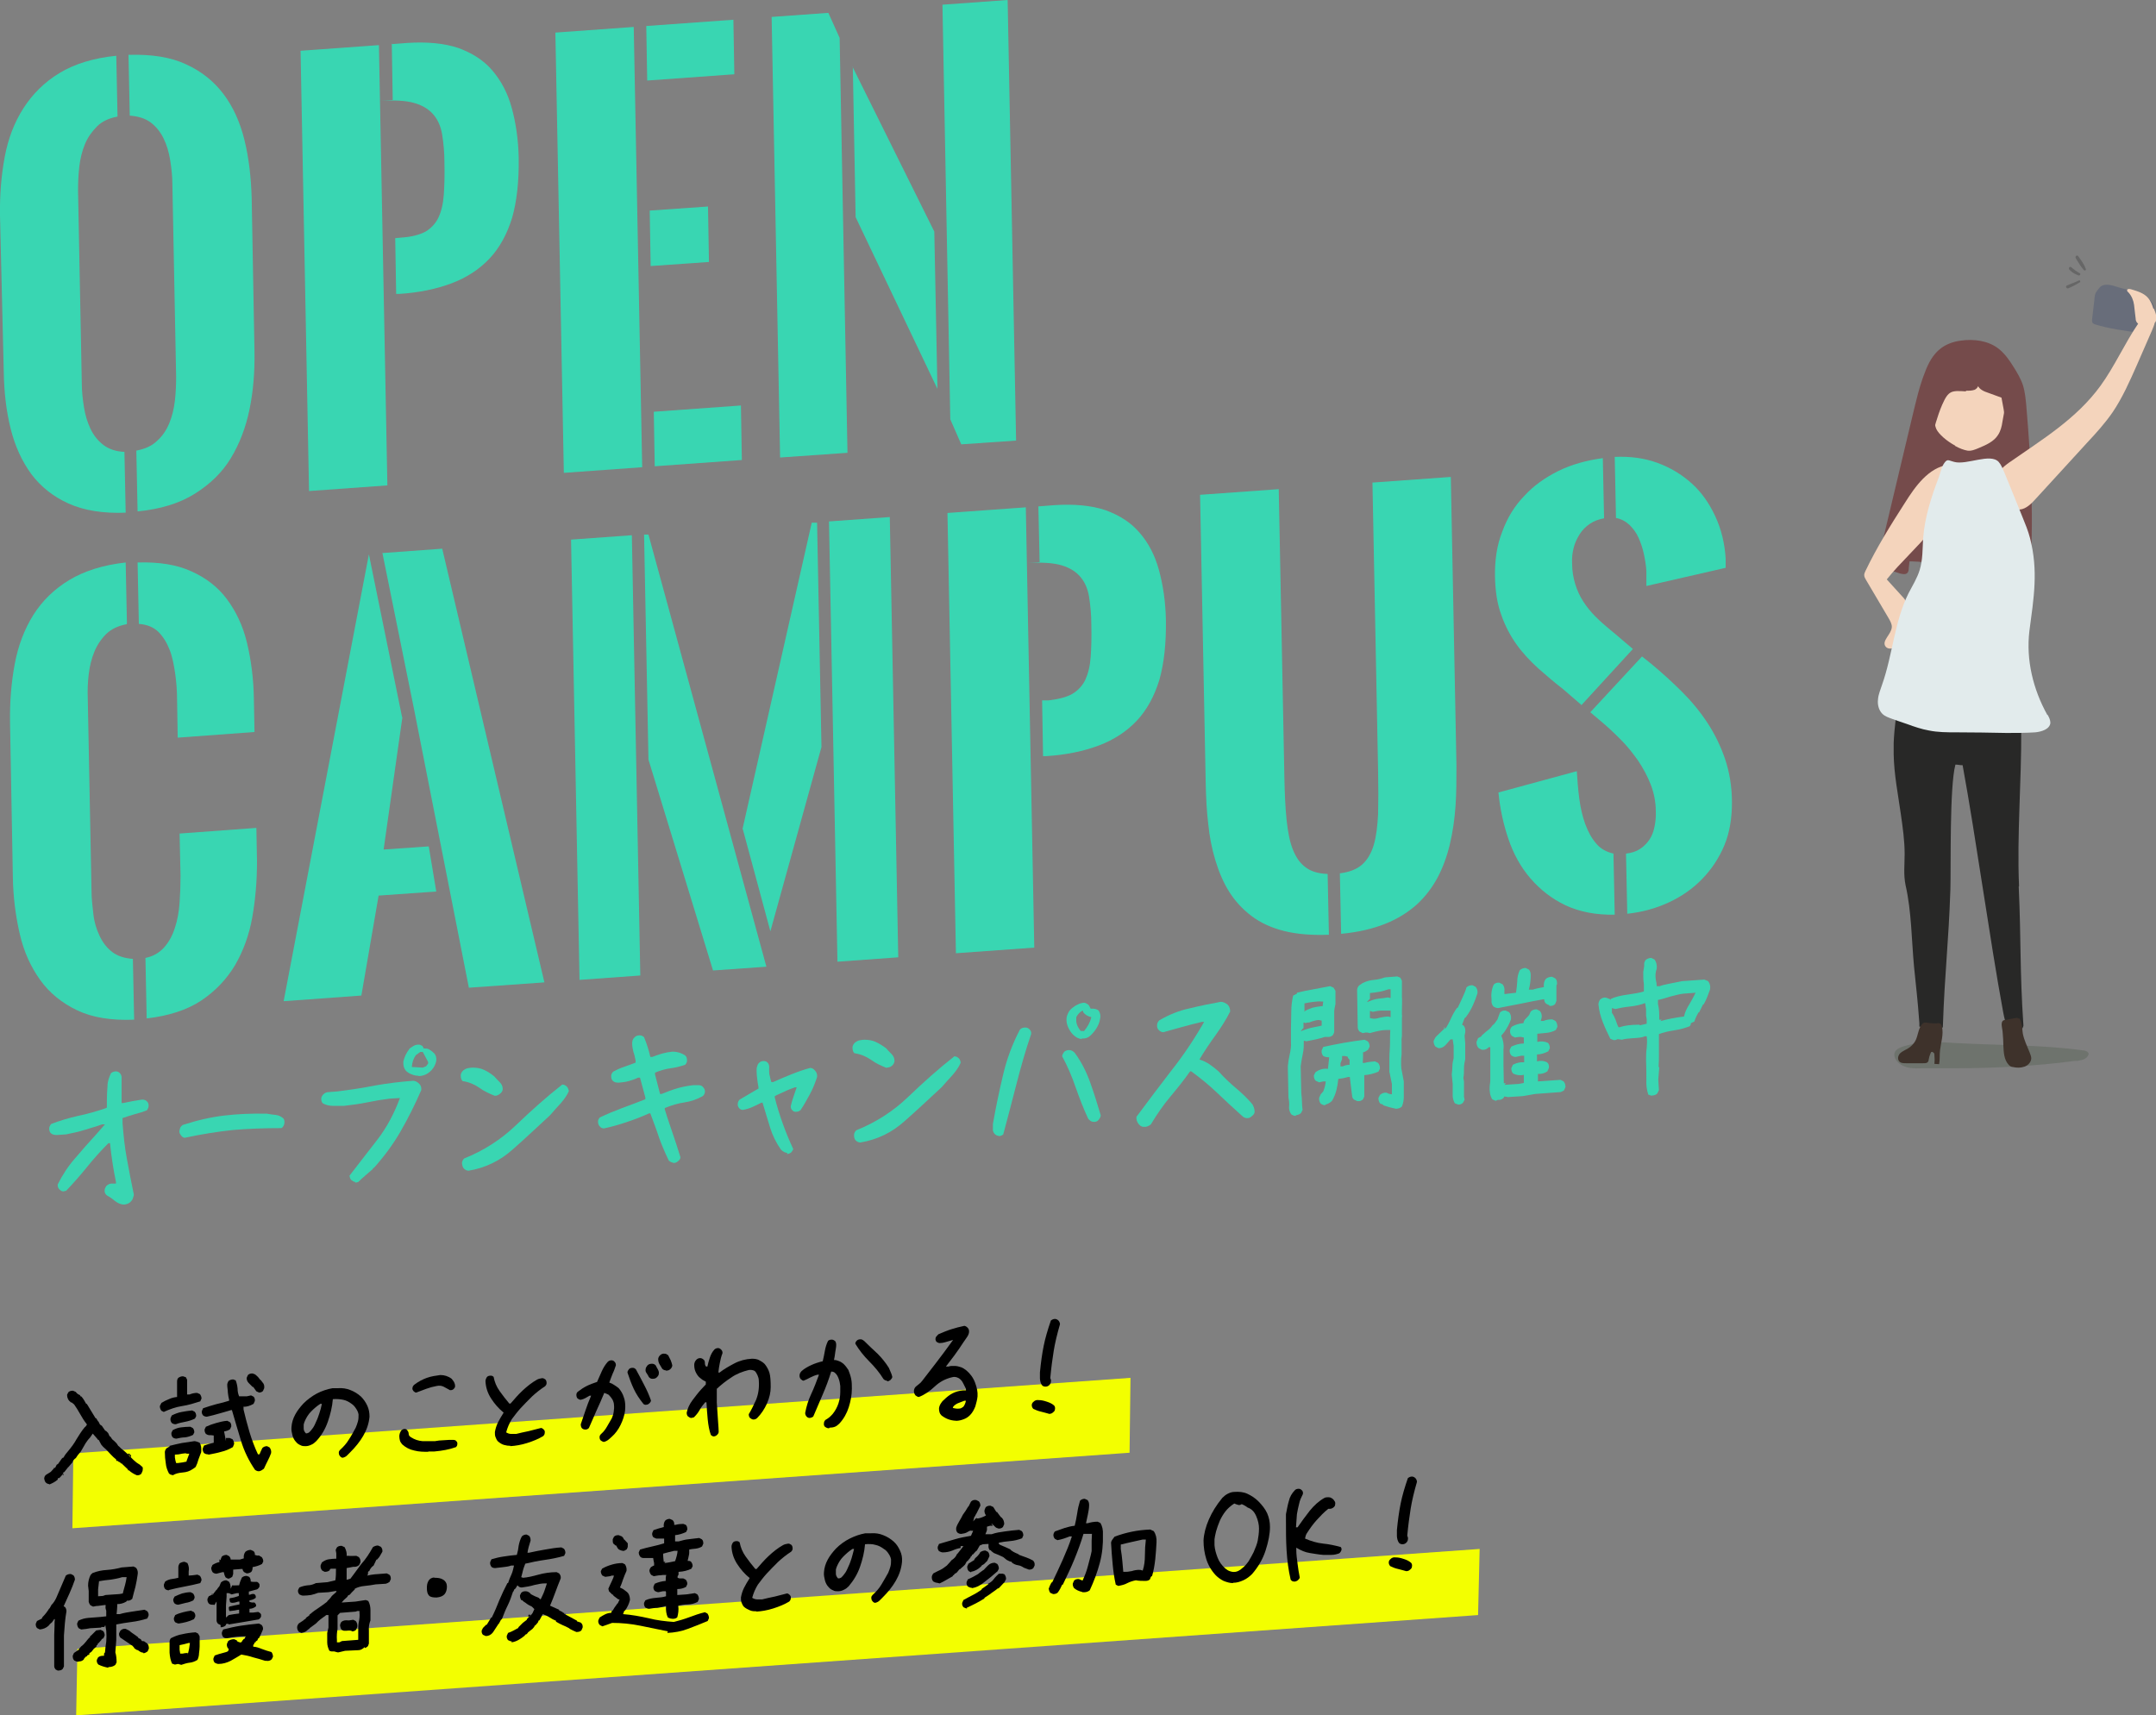 <?xml version="1.0" encoding="UTF-8"?>
<svg xmlns="http://www.w3.org/2000/svg" version="1.1" xmlns:xlink="http://www.w3.org/1999/xlink" viewBox="0 0 687.9 547.4">
  <rect x="0" y="0" width="687.9" height="547.4" fill="#808080" stroke="none"/>
  <!-- Generator: Adobe Illustrator 29.8.1, SVG Export Plug-In . SVG Version: 2.1.1 Build 2)  -->
  <defs>
    <style>
      .st0 {
        fill: url(#_名称未設定グラデーション);
      }

      .st0, .st1 {
        mix-blend-mode: multiply;
      }

      .st0, .st1, .st2 {
        isolation: isolate;
      }

      .st1 {
        fill: #284127;
        opacity: .2;
      }

      .st3 {
        fill: #39d6b2;
      }

      .st4 {
        fill: #fff;
      }

      .st5 {
        mask: url(#mask1);
      }

      .st6 {
        fill: #3e322b;
      }

      .st7 {
        fill: #274360;
      }

      .st8 {
        fill: #282827;
      }

      .st9 {
        fill: #f3ff00;
      }

      .st10 {
        fill: #666;
      }

      .st11 {
        fill: #f4d4bc;
      }

      .st12 {
        fill: #754b4b;
      }

      .st13 {
        fill: #e2ebec;
      }

      .st14 {
        fill: #686d7a;
      }
    </style>
    <mask id="mask1" data-name="mask" x="604.4" y="-8466" width="62" height="32766" maskUnits="userSpaceOnUse"/>
    <linearGradient id="_名称未設定グラデーション" data-name="名称未設定グラデーション" x1="604.4" y1="213.2" x2="666.4" y2="213.2" gradientTransform="translate(0 550) scale(1 -1)" gradientUnits="userSpaceOnUse">
      <stop offset="0" stop-color="#fff"/>
      <stop offset="1" stop-color="#000"/>
    </linearGradient>
  </defs>
  <g class="st2">
    <g id="_レイヤー_1" data-name="レイヤー_1">
      <g>
        <path class="st3" d="M37.5,37.2c-2.7.5-4.9,1.5-6.5,3.1s-3,3.5-3.9,5.7c-.9,2.2-1.5,4.6-1.8,7.2s-.4,5.1-.4,7.7l1.2,61.5c0,2.5.3,5.1.7,7.6.4,2.5,1.1,4.8,2.1,6.9s2.4,3.8,4.1,5.1c1.7,1.3,4,2.1,6.7,2.2l.4,19.4c-7.2.3-13.3-.7-18.2-2.9s-8.9-5.4-11.9-9.4c-3-4.1-5.2-8.9-6.6-14.5-1.4-5.6-2.1-11.6-2.2-18.1L0,68.8c-.1-6.6.4-12.8,1.5-18.7,1.1-5.9,3.1-11.1,6-15.6,2.9-4.5,6.7-8.3,11.5-11.2,4.8-2.9,10.9-4.8,18.1-5.5l.4,19.5h0ZM41.1,17.5c7.2-.2,13.3.7,18.2,3,4.9,2.2,8.9,5.4,12,9.5,3.1,4.1,5.3,9,6.7,14.7,1.4,5.7,2.1,11.8,2.3,18.4l.9,49.2c.1,6.5-.4,12.6-1.6,18.4-1.2,5.8-3.2,11-6,15.6s-6.7,8.3-11.5,11.3c-4.8,3-10.9,4.9-18.2,5.6l-.4-19.4c2.7-.5,5-1.5,6.6-3.1,1.7-1.5,3-3.4,3.9-5.6s1.5-4.6,1.8-7.2c.3-2.6.4-5.2.4-7.7l-1.2-61.5c0-2.5-.3-5.1-.7-7.6s-1.1-4.9-2.1-6.9c-1-2.1-2.4-3.8-4.1-5.1-1.7-1.3-4-2-6.7-2.2l-.4-19.5h0Z"/>
        <path class="st3" d="M123.6,154.9l-25,1.8-2.7-140.5,25-1.8,2.7,140.5ZM124.8,14.1l5.2-.4c6.3-.4,11.7.1,16.2,1.6,4.4,1.6,8.1,3.9,10.9,7.2s4.9,7.2,6.2,12,2.1,10.1,2.2,16c.1,7.4-.6,13.7-2.1,19-1.6,5.2-4,9.6-7.2,13-3.2,3.4-7.3,6.1-12.1,7.9s-10.4,3-16.8,3.4h-.9c0,0-.3-17.8-.3-17.8l2.1-.2c3.2-.2,5.7-.9,7.6-1.9,1.8-1.1,3.2-2.6,4.1-4.5s1.5-4.4,1.7-7.3c.2-2.9.3-6.3.2-10.3,0-3.2-.3-6.1-.7-8.7-.4-2.6-1.3-4.7-2.7-6.4-1.4-1.7-3.4-3-6.1-3.8-2.7-.8-6.3-1-11-.7l4-.3-.3-18h0Z"/>
        <path class="st3" d="M179.9,150.9l-2.7-140.5,25-1.8,2.7,140.5-25,1.8ZM206.2,8.3l27.8-2,.3,17.4-27.8,2s-.3-17.4-.3-17.4ZM207.3,67.2l18.6-1.3.3,17.7-18.6,1.3-.3-17.7ZM208.6,131.4l27.8-2,.3,17.4-27.8,2-.3-17.4h0Z"/>
        <path class="st3" d="M264.3,4.1l3.6,8,2.5,132.4-21.5,1.5-2.7-140.6,18.1-1.3h0ZM272,21.3l26.1,52.6,1,50.2-26.1-54.8-.9-48h0ZM303.2,133.8l-2.5-132.3L321.5,0l2.7,140.6-17.5,1.2-3.5-8h0Z"/>
        <path class="st3" d="M40.4,199.2c-2.7.5-4.8,1.5-6.5,3.1-1.6,1.6-2.9,3.5-3.8,5.7-.9,2.2-1.5,4.6-1.8,7.2-.3,2.6-.4,5.1-.3,7.6l1.2,61.4c0,2.5.3,5,.6,7.6s1,4.8,2,6.9,2.3,3.8,4,5.1,3.9,2,6.6,2.2l.4,19.4c-7.3.3-13.4-.7-18.2-3s-8.8-5.5-11.8-9.7-5.2-9-6.5-14.7c-1.3-5.6-2.1-11.7-2.2-18.2l-.9-49.2c-.1-6.6.4-12.8,1.5-18.7,1.1-5.9,3.1-11.1,5.9-15.6,2.9-4.6,6.7-8.3,11.5-11.2,4.8-2.9,10.8-4.8,18-5.6l.4,19.5h0ZM44,179.5c6.7-.2,12.4.7,17,2.8,4.7,2.1,8.5,5,11.4,8.9s5.1,8.5,6.4,13.9,2.1,11.4,2.2,17.8l.2,10.7-24.5,1.8-.2-12c0-2.8-.2-5.6-.6-8.4s-.9-5.4-1.8-7.7-2.1-4.2-3.6-5.7c-1.6-1.5-3.6-2.3-6.2-2.5l-.4-19.6h0ZM46.4,305.7c2.5-.5,4.5-1.7,6-3.4,1.5-1.7,2.6-3.7,3.4-6.2.8-2.4,1.3-5.1,1.5-8s.3-5.8.3-8.7l-.3-13.4,24.5-1.8.2,10.8c0,6.1-.5,12-1.5,17.7s-2.9,10.8-5.5,15.3c-2.7,4.5-6.3,8.3-10.8,11.3s-10.4,4.9-17.4,5.7l-.4-19.5h0Z"/>
        <path class="st3" d="M128.4,228.8l-6,42.3,14.4-1,2.4,14.4-18.4,1.3-5.5,31.9-24.8,1.8,27.2-142.6,10.6,52h0ZM121.9,176.5l19.2-1.4,32.6,138.4-24.1,1.7-17.4-88.4-10.2-50.4h0Z"/>
        <path class="st3" d="M184.9,312.7l-2.7-140.5,19.4-1.4,2.7,140.5-19.4,1.4ZM244.5,308.5l-17,1.2-20.6-67.3-1.4-71.8h1.4c0-.1,37.6,137.8,37.6,137.8h0ZM236.9,264.6l22.1-97.8h1.7c0-.1,1.4,71.6,1.4,71.6l-16.3,58.8-8.8-32.6h0ZM267.2,306.9l-2.7-140.5,19.4-1.4,2.7,140.5-19.4,1.4Z"/>
        <path class="st3" d="M330,302.4l-25,1.8-2.7-140.5,25-1.8,2.7,140.5ZM331.3,161.6l5.2-.4c6.3-.4,11.7.1,16.2,1.6,4.4,1.6,8.1,3.9,10.9,7.2,2.8,3.2,4.9,7.2,6.2,12s2.1,10.1,2.2,16c.1,7.4-.6,13.7-2.1,19-1.6,5.2-4,9.6-7.2,13-3.2,3.4-7.3,6.1-12.1,7.9-4.8,1.8-10.4,3-16.8,3.4h-1c0,0-.3-17.8-.3-17.8h2.1c3.2-.4,5.7-1,7.6-2.1,1.8-1.1,3.2-2.6,4.1-4.5.9-2,1.5-4.4,1.7-7.3s.3-6.3.2-10.3c0-3.2-.3-6.1-.7-8.7-.4-2.6-1.3-4.7-2.7-6.4-1.4-1.7-3.4-3-6.1-3.8-2.7-.8-6.4-1-11-.7l4-.3-.4-18h0Z"/>
        <path class="st3" d="M423.9,298.3c-5.4.2-10.2-.2-14.2-1.2-4-1-7.5-2.6-10.4-4.8s-5.2-4.7-7.1-7.7-3.3-6.4-4.4-10-1.9-7.6-2.3-11.7c-.5-4.1-.7-8.4-.8-12.9l-1.8-92.1,25.1-1.8,1.8,92c.1,5.1.3,9.6.7,13.5.4,3.8,1,7,2,9.5s2.3,4.4,4.1,5.7c1.7,1.3,4.1,2,7,2.1l.4,19.4h0ZM427.5,278.7c3.1-.4,5.4-1.3,7.1-2.8s2.9-3.6,3.7-6.2c.8-2.7,1.2-6,1.4-9.9.1-3.9.1-8.5,0-13.8l-1.8-92,25-1.8,1.8,92.1c0,4.4,0,8.7-.3,13-.3,4.2-.9,8.3-1.8,12.1-.9,3.8-2.2,7.4-3.9,10.6-1.7,3.2-3.9,6.1-6.6,8.6-2.8,2.5-6.1,4.6-10.1,6.2-4,1.6-8.7,2.7-14.1,3.2l-.4-19.3h0Z"/>
        <path class="st3" d="M504.5,224.9l-5.8-5c-2.7-2.1-5.3-4.3-7.9-6.6-2.5-2.3-4.9-4.8-6.9-7.6-2-2.8-3.7-6-4.9-9.5-1.3-3.5-1.9-7.5-2-12.1-.1-5.3.6-10.1,2.3-14.4,1.6-4.4,3.9-8.2,7-11.4,3-3.3,6.7-5.9,10.9-8,4.3-2.1,9-3.4,14.2-4.1l.4,19.2c-1.7.3-3.3.9-4.6,1.8-1.3.9-2.4,2-3.2,3.3s-1.5,2.7-1.9,4.3c-.4,1.6-.6,3.3-.5,5,0,2.4.4,4.6,1,6.6s1.5,3.9,2.6,5.6c1.1,1.7,2.4,3.3,3.9,4.8,1.5,1.5,3.1,2.9,4.8,4.3.8.6,1.8,1.5,3.1,2.6s2.6,2.2,4,3.4l-16.5,18h0ZM515.2,291.9c-6,.1-11.2-.9-15.7-3-4.4-2.1-8.1-5-11.2-8.6s-5.4-7.8-7-12.5c-1.6-4.7-2.7-9.7-3.2-14.9l25-6.8c.2,2.9.4,5.9.8,8.8.4,3,1,5.6,1.9,8.1.9,2.4,2,4.5,3.5,6.2,1.4,1.7,3.3,2.7,5.5,3.2l.4,19.6h0ZM523.8,209.4l3,2.4c3.5,2.9,6.8,5.9,9.9,9s5.8,6.4,8.1,9.9c2.3,3.5,4.2,7.4,5.6,11.5,1.4,4.2,2.2,8.8,2.2,13.9,0,4.9-.7,9.5-2.4,13.6-1.7,4.1-4.1,7.7-7.1,10.8-3,3.1-6.6,5.6-10.7,7.5-4.1,1.9-8.5,3.1-13.2,3.6l-.4-19.2c1.8-.2,3.3-.7,4.5-1.5,1.2-.8,2.2-1.8,3-3,.8-1.2,1.3-2.6,1.6-4.1.3-1.5.5-3.2.4-5,0-2.9-.6-5.8-1.6-8.4s-2.4-5.2-4-7.6c-1.7-2.4-3.5-4.7-5.6-6.8-2.1-2.1-4.2-4.1-6.5-6l-3.2-2.7,16.5-17.8h0ZM515.3,145.8c4.9-.2,9.4.4,13.5,1.9s7.8,3.7,11,6.6,5.6,6.4,7.5,10.5c1.9,4.1,3,8.6,3.3,13.5v2.9c0,0-25.3,5.8-25.3,5.8,0-.7,0-1.5,0-2.3s0-1.6,0-2.4c-.1-1.8-.4-3.6-.8-5.5-.4-1.9-1-3.6-1.7-5.2s-1.7-2.9-2.9-4.1c-1.2-1.1-2.6-1.9-4.3-2.2l-.4-19.5h0Z"/>
      </g>
      <polygon class="st9" points="360.4 463.6 23.1 487.7 23.4 463.8 360.7 439.7 360.4 463.6"/>
      <g>
        <path d="M15.8,473.6c-.5,0-.9-.2-1.2-.5-.3-.3-.4-.8-.5-1.2,0-.5.2-.9.5-1.2l1.6-1h0c0,0,1-1.1,1-1.1l.4-.2.5-1,.4-.2,1.2-1.7.3-.3h.2l.7-1.1.9-1.1c1-1.2,1.9-2.4,2.6-3.7.8-1.3,1.6-2.6,2.6-3.8.3-.2.5-.5.7-.8v-.2c-.8-1-1.5-2.1-2.1-3.2-.6-1.1-1.3-2.2-2-3.2l-.4-.2v-.2l-.6-.2c-.8-.6-1.2-1.4-1.2-2.4l.4-.8c.4-.4.9-.5,1.5-.5l.9.4c.3.5.8.8,1.3,1l.2.4h.2l.2.2c.6.7,1,1.5,1.4,2.2h.2l1.4,2.3c.5.8.9,1.5,1.4,2.3h.2c0,0,.6,1,.6,1h.1s.5,1,.5,1l.6.4,1.1,1.6h.2s.7.7.7.7l.5,1.1h.2l.6.9.7.6.2.2.5.5.6.9h.1l.2.2.5.5,1,.8,1.1,1h0l.4.4.4.5h0s.3.2.3.2l.8.8.7.6h0c0,.1,1.3.9,1.3.9l.9.8h0c.1.3.1.6,0,1.2l-.4.9c-.4.4-.8.5-1.4.5-1-.4-1.8-.9-2.6-1.6h0c0-.1-.3-.3-.3-.3l-1.8-1.7h0c0-.1-.2-.2-.2-.2h-.1c0-.1,0,0,0,0l-.4-.3-.3-.2h-.2c0-.1,0-.1,0-.1l-.4-.3-.5-.5h0s-.7-.6-.7-.6l-.6-.6-.2-.2-1.5-1.6-1-.9-.6-.7-.8-1.5h-.2c0-.1-1.7-2-1.7-2l-.9,1.3c-.6.6-1,1.2-1.4,1.8l-1.5,2.6-1,1.2-.6.9c-.5.3-.9.8-1.1,1.4l-.6.7-.6.7-.3.3-1.1,1.4h-.2s-.4.9-.4.9h-.1c0,.1-.9,1-.9,1h-.4c0,.1-.1.5-.1.5-.8.7-1.8,1.2-2.8,1.6h0ZM17.5,468.3l-.3.4h0v-.3h.4s0,0,0,0ZM20.1,470.5l.2-.2v.4h-.3s0,0,0,0c0,0,.1-.1.1-.1ZM37.1,466.3v-.8s.5.4.5.4l.3.3h-.8c0,0,0,0,0,0ZM38.7,467.2v-.4h0s0,0,0,0l.2.2h0c0,0-.3,0-.3,0h0ZM41.4,463.9v.4h.4s0,.8,0,.8h0c0,0-.3-.4-.3-.4l-.4-.4-.4-.4h.8c0,0,0,0,0,0ZM40.8,468.9h0l.3.3h-.3s0-.3,0-.3h0Z"/>
        <path d="M52.3,450.6l-.8-.4c-.3-.4-.5-.9-.5-1.5l.5-1c.8-.5,1.6-.9,2.4-1.2.8-.4,1.7-.6,2.6-.7v-4.9c0-.5.1-.9.4-1.2.4-.3.9-.5,1.5-.5l.9.3.4.8v4.7c0,0,.8,0,.8,0,.7-.3,1.5-.5,2.4-.5l.9.4c.3.4.5.9.5,1.4l-.4.9c-1.9.6-3.8,1.2-5.8,1.5s-3.9,1-5.7,1.8h0ZM55,470.7c-.4,0-.8-.2-1.1-.5-.5-1-.9-2-1-3.2-.2-1.2-.3-2.4-.3-3.6,0-.4.2-.8.5-1.2l1-.6v-.2c1.4-.4,2.6-.6,3.9-.9,1.3-.2,2.6-.4,4-.6.6,0,1.1.3,1.7.5.5.8.6,1.8.5,3-.3.8-.6,1.6-.9,2.4-.2.8-.5,1.6-.9,2.4h-.1c0,.1-.8.6-.8.6h0c-1,.7-2,1-3.2,1.1s-2.2.3-3.2.9h0ZM56,454.5c-.4,0-.8-.1-1.2-.4-.3-.4-.5-.9-.4-1.5l.4-.9c1-.5,2-.9,3.1-1.1,1.1-.2,2.2-.4,3.4-.5l.8.4c.3.3.5.8.5,1.4l-.4.8c-1,.5-2,.8-3,1s-2.1.4-3.1.8h0ZM56.3,459.1c-.4,0-.8-.1-1.2-.4-.3-.4-.5-.9-.4-1.5l.4-.8c.9-.5,1.8-.8,2.7-.9s1.9-.2,2.9-.2l.8.4c.3.3.5.8.5,1.4l-.4.8c-.8.4-1.7.7-2.6.8-.9,0-1.8.2-2.7.4h0ZM59.5,466.3l.9-2.4h-.8c-.3-.2-.8-.1-1.5,0-.8.2-1.5.3-2.3.3v.9c.1.7.2,1.2.4,1.8h.5c1.1-.1,2.1-.3,2.9-.5h0ZM82.5,469.5c-.4,0-.8-.2-1.1-.4-2-2.9-3.5-6-4.5-9.3-1-3.4-2-6.6-2.9-9.8h-.3c-1.2.4-2.5.7-3.8,1.1s-2.6.7-3.9,1c-.4,0-.8-.1-1.2-.4-.3-.4-.5-.8-.4-1.4l.4-.9c1.4-.5,2.8-.9,4.2-1.3,1.4-.3,2.8-.7,4.1-1.1v-.3c-.2-.7-.3-1.5-.4-2.3,0-.8-.2-1.6-.2-2.5,0-.4.2-.8.4-1.2.4-.3.9-.5,1.5-.5l.8.3c.3.8.5,1.6.6,2.6,0,1,.2,1.8.5,2.5h2.4c0,0,1.4-.3,1.4-.3l.8.4c.3.3.5.8.4,1.4l-.4.9c-1.1.6-2.2,1-3.2.9v.9c.5,2.1,1.1,4.5,1.9,7.2.8,2.6,1.7,5,2.7,7.1h.5c.2-.5.5-1.2.9-2,.4-.4.9-.6,1.5-.6l.8.4c.4.5.6,1.1.5,1.8-.3.9-.7,1.7-1.1,2.5-.4.8-.8,1.6-1.2,2.5-.5.4-1,.7-1.5.8h0ZM66.3,464.1c-.4,0-.8-.1-1.2-.4-.3-.4-.5-.9-.4-1.5l.4-.9c1.1-.4,2.1-.7,3.1-.9v-2.3s-.8-.1-.8-.1h-.5c-.5,0-.9-.2-1.2-.4-.3-.4-.5-.9-.4-1.5l.4-.8c1.1-.5,2.2-.9,3.3-1.2,1.1-.3,2.2-.6,3.5-.7l.8.4c.4.3.5.8.5,1.4l-.4.9c-.6.4-1.2.6-1.9.7l.6,3.1v-1s.2,0,.2,0c0,0,.4,0,1,0l.9.4c.3.4.5,1,.5,1.5l-.4,1c-1.2.7-2.4,1.2-3.7,1.5-1.3.4-2.6.6-4,.9h0ZM82.7,444.4l-.9-.4-1-1.4h-.2s-1.2-1.2-1.2-1.2c-.5-.5-.7-1-.7-1.7l.4-.9c.4-.4.9-.5,1.5-.5l.8.3.9.8.4.5.4.5h.1l.6.8c.4.4.6,1,.5,1.8l-.4.9c-.4.4-.8.5-1.5.5h0Z"/>
        <path d="M109.5,465.2c-.4,0-.7-.1-1-.5-.3-.3-.4-.7-.4-1.2,0-.3.2-.6.4-.8,1.1-1,2.1-2.1,2.8-3.3.8-1.2,1.5-2.5,2.2-3.8.3-.7.5-1.3.7-2,.2-.7.2-1.4.2-2.2-.1-.7-.4-1.3-.8-1.9-.4-.6-.8-1.1-1.4-1.5-.8-.6-1.7-1.1-2.7-1.3s-2.1-.3-3.3-.2c-.2,2.5-.8,4.9-1.6,7.2-.8,2.3-2,4.4-3.7,6.2-.5.5-1,.9-1.5,1.1-.6.3-1.2.5-1.9.5-.6,0-1.1,0-1.6-.3-.5-.2-1-.5-1.4-1-.6-.6-1-1.4-1.2-2.2-.2-.8-.4-1.7-.3-2.6.1-1.4.5-2.7,1.2-4,.7-1.3,1.6-2.4,2.6-3.5,1.3-1.3,2.8-2.4,4.3-3.2s3.3-1.4,5-1.7h1.8c1.3-.1,2.7.1,3.9.6,1.3.5,2.4,1.2,3.4,2.1.8.8,1.5,1.8,2,2.9s.7,2.2.7,3.5c-.2,2.2-.9,4.2-2,6.1-1.1,1.9-2.5,3.6-4.1,5.2-.4.4-.8.8-1.1,1.1s-.8.6-1.4.7h0ZM98.4,457.3c.6-.5,1.1-1.1,1.5-1.7s.7-1.3,1-2c.4-.8.7-1.7,1-2.6.3-.9.6-1.9.8-3h-.5c-1.1.7-2,1.5-2.9,2.4s-1.5,1.9-2,3c-.2.4-.3.8-.4,1.2,0,.4,0,.9,0,1.3,0,.6.3,1.1.7,1.5h.4l.4-.2h0Z"/>
        <path d="M136.7,463.3c-1.5,0-3,0-4.5-.4-1.5-.3-2.8-1-3.9-2-.3-.4-.6-.8-.7-1.2s-.2-.9-.2-1.4c0-.3.1-.7.2-1s.3-.6.5-.9c.3-.2.6-.4,1-.4.4,0,.7.2.9.5.2.3.4.6.4,1.1,0,.5.3.8.8,1.1,1.1.7,2.3,1.1,3.6,1.2,1.3,0,2.6,0,4,0l1.3-.2,3.2-.2c.5,0,.9,0,1.3,0s.8.1,1,.4c.3.3.4.6.3,1.1,0,.3-.2.6-.4.8-1.1.4-2.2.7-3.3.9-1.1.2-2.3.4-3.6.5h-2c0,.1,0,.2,0,.2ZM143.7,443.7c-.6-.3-1.3-.7-2-1.1-.7-.4-1.5-.5-2.4-.3-1.1.2-2.2.5-3.3.9-1.1.4-2.2.8-3.2,1.2-.3,0-.6-.2-.9-.5-.2-.3-.4-.6-.3-.9,0-.5.3-.9.7-1.2,1.2-.9,2.5-1.6,3.9-2.1,1.4-.5,2.8-.7,4.3-.9.7,0,1.3.1,1.9.3.6.2,1.2.5,1.7.9.3.4.6.7.8,1.1.2.4.3.8.3,1.3,0,.3-.2.6-.4.8-.3.3-.7.5-1.1.4h0Z"/>
        <path d="M162.9,461.4c-.7,0-1.4-.1-2.1-.3s-1.3-.6-1.9-1.1c-.4-.4-.6-.9-.8-1.4s-.2-1-.2-1.6c.2-1.1.5-2.1,1-3.1s1.1-2,1.8-3.1c-1.6-1.3-2.9-2.8-4-4.5-1.1-1.7-1.7-3.5-1.8-5.5,0-.5.2-1,.5-1.4.3-.3.7-.4,1.2-.4.4,0,.7.2.9.4.3,1.6.9,3.1,1.9,4.5,1,1.4,2,2.7,3.1,4h.4c1.2-1.4,2.5-2.9,3.9-4.2s2.9-2.5,4.5-3.4c.5-.3,1.1-.4,1.7-.5.4,0,.7.2,1,.4.3.3.4.7.4,1.2,0,.4-.2.7-.5,1-1.4.9-2.8,2-4.1,3.2-1.3,1.3-2.5,2.5-3.7,3.8-1,1.1-1.9,2.3-2.8,3.5-.8,1.3-1.4,2.7-1.8,4.2.5.3,1,.5,1.6.5s1.1,0,1.6,0c1.2-.3,2.5-.6,4-.9,1.5-.4,2.8-.7,3.9-1,.3,0,.6.2.9.5.3.3.4.7.3,1.1,0,.4-.2.7-.5,1-1.5.9-3.2,1.6-5.1,2.2-1.9.6-3.7.9-5.4,1h0Z"/>
        <path d="M192.6,460.1c-.3,0-.6-.2-.9-.4-.3-.3-.4-.6-.4-1.1,0-.4.2-.7.5-1,.8-.7,1.4-1.5,1.9-2.4s1-1.7,1.5-2.6c.3-.7.5-1.3.6-2,.1-.7.2-1.4.1-2.2,0-.6-.2-1.2-.5-1.8-.3-.5-.7-1-1.2-1.5-.4-.2-.8-.4-1.4-.6-.8,1.9-1.6,3.8-2.5,5.7-.8,1.8-1.6,3.7-2.4,5.5-.3.3-.6.5-1.1.5-.4,0-.8-.1-1.1-.4-.3-.3-.4-.8-.4-1.3.5-1.5,1-2.9,1.5-4.4s1.1-3.1,1.8-4.7h-.5c-.5.3-1,.6-1.4.8s-.9.4-1.4.5c-.4,0-.7-.2-1-.4-.3-.3-.4-.7-.4-1.2,0-.4.2-.8.5-1,.9-.7,1.8-1.3,2.8-1.8,1-.5,2.1-.9,3.3-1.3.5-1.2,1-2.3,1.5-3.4s1.1-2.1,1.9-3c.3-.3.7-.5,1.2-.5.4,0,.8.2,1,.5.3.3.4.6.4,1.1-.3.9-.6,1.8-1,2.6-.4.9-.7,1.9-1.1,2.9.6.2,1.2.5,1.6.8.5.3.9.6,1.4,1,.7.8,1.3,1.8,1.6,2.8.4,1,.5,2.1.5,3.2,0,1.6-.4,3.1-1,4.6s-1.4,2.9-2.5,4.1c-.6.6-1.1,1.1-1.7,1.6s-1.2.8-1.9.9h0ZM206,448.3c-.3,0-.6-.1-.8-.4-1.2-1.5-2.2-3-3-4.7-.8-1.7-1.4-3.4-2-5.2,0-.4.2-.7.5-1.1.3-.3.7-.4,1.2-.4.4,0,.7.2,1,.5.9,1.6,1.7,3.2,2.6,4.9.9,1.7,1.6,3.3,2.2,5,0,.3-.2.7-.6,1-.3.3-.7.4-1.2.4h0ZM208.1,440c-.4,0-.8-.2-1.1-.6-.2-.4-.4-.8-.7-1.2s-.4-.8-.3-1.3c0-.4.3-.8.6-1.2.4-.4.9-.5,1.5-.5.4,0,.8.2,1.1.5.2.5.5.9.7,1.3s.4.8.3,1.4c0,.4-.3.8-.6,1.1-.4.4-.8.5-1.4.5h0ZM212.4,437.3c-.4,0-.8-.2-1.1-.5-.3-.5-.6-1-.9-1.5s-.4-1.1-.4-1.7c.1-.5.3-.8.6-1.1.4-.4.9-.6,1.5-.5.4,0,.7.2,1.1.5.3.5.5,1.1.8,1.6.2.5.4,1.1.5,1.6,0,.5-.3.9-.6,1.2-.4.4-.9.5-1.4.5h0Z"/>
        <path d="M227.8,458.4c-.4,0-.7-.2-1-.5-.5-1.4-.8-3-1-5s-.3-3.8-.4-5.4h-.4c-.7.8-1.3,1.6-1.8,2.5-.5.9-1.1,1.6-1.8,2.3l-.8.2c-.4,0-.7-.2-1.1-.5-.3-.3-.4-.7-.4-1.2.3-1.4.9-2.7,1.8-3.9s1.8-2.4,2.8-3.5l1.5-1.6v-.9c-.4-.2-.8-.4-1.1-.6-.3-.2-.6-.5-1-.8-.5-.5-.9-1.1-1.2-1.8-.3-.7-.4-1.4-.4-2.2,0-.6.3-1.2.7-1.6.3-.3.7-.5,1.2-.5.4,0,.8.2,1.1.5.3.2.4.6.4,1,0,.5.1.9.4,1.2h.4c.2-1,.5-2,.8-2.9.3-.9.7-1.7,1.4-2.5.3-.3.7-.5,1.2-.5.4,0,.7.2,1,.5.3.3.5.7.4,1.2-.4,1-.6,1.9-.8,2.9-.2,1-.4,2.1-.5,3.2h.4c1.4-1.1,3-2,4.7-2.9,1.7-.9,3.6-1.4,5.6-1.5.8,0,1.6.1,2.2.4s1.3.7,1.9,1.3c.7.9,1.2,1.8,1.5,2.8.3,1,.4,2.6.4,4.6,0,1.6-.4,3.4-1.2,5.2s-1.9,3.4-3.1,4.6c-.3.3-.7.5-1.2.5-.4,0-.7-.2-1.1-.5-.3-.3-.4-.7-.4-1.2.8-1.3,1.5-2.8,2.3-4.5.7-1.7,1.1-3.8.9-6.3,0-.6-.2-1.1-.4-1.6-.2-.5-.5-1-.9-1.4-.6-.3-1.2-.4-1.9-.3-2,.5-3.9,1.2-5.6,2.4-1.7,1.1-3.2,2.3-4.6,3.6,0,.4,0,.9,0,1.3s0,.9,0,1.3v1.8s0,0,0,0c.3,5.1.6,8.2.6,9.3,0,.4-.2.7-.5,1-.3.3-.7.5-1.2.5h0Z"/>
        <path d="M264.5,455.8c-.5,0-.9-.2-1.3-.5-.3-.3-.4-.7-.3-1.2,0-.4.2-.7.5-1,.4-.2.8-.5,1.2-.8.4-.3.7-.7,1.1-1.1.8-1,1.4-2.1,1.8-3.3.4-1.2.6-2.4.6-3.7v-1.9c-.1-.8-.2-1.5-.5-2.3s-.6-1.4-1.2-1.9c-.3-.3-.7-.4-1.2-.4-.8,2.6-1.7,5-2.7,7.3-1,2.3-2,4.6-3,7-.3.3-.6.4-1.1.5-.4,0-.7-.1-1-.4-.3-.3-.5-.7-.5-1.2.4-2.1,1-4.1,1.9-6,.9-1.9,1.7-4,2.5-6.2h-.5c-.8.2-1.5.5-2.3.9-.7.4-1.4.7-2.1,1-.3,0-.6-.2-.9-.5-.3-.3-.4-.7-.4-1.2,0-.5.3-1,.7-1.4.9-.8,2-1.4,3.1-1.9,1.1-.5,2.3-.9,3.6-1.2.3-1.2.5-2.3.7-3.4.2-1.1.5-2.1,1-3.1.3-.3.7-.4,1.2-.4.4,0,.7.2,1,.4.3.3.4.8.4,1.3,0,.8-.2,1.5-.3,2.3s-.2,1.6-.4,2.5c.7,0,1.2.2,1.7.4s.9.5,1.3.8c.3.3.6.6.9,1,.3.4.5.7.7,1,.4,1,.7,1.9.9,2.9.2,1,.2,2,.2,3.1,0,2-.4,4-1,5.9-.6,1.9-1.6,3.7-3,5.2-.4.4-.9.8-1.4,1s-1.1.3-1.7.3h0ZM283,440.6c-.4,0-.8-.2-1.1-.5-1.3-2.1-2.9-4-4.6-5.7s-3.2-3.6-4.4-5.6c0-.4.2-.7.5-1,.3-.3.7-.4,1.2-.4.4,0,.7.2,1.1.5,1.4,1.4,2.8,2.7,4.3,4.1,1.4,1.4,2.6,2.9,3.6,4.5.2.5.4,1,.6,1.4s.4,1,.5,1.5c0,.3-.3.7-.6,1-.3.2-.6.4-1,.4h0Z"/>
        <path d="M305.5,453.4c-.9,0-1.8-.1-2.7-.4-.9-.3-1.6-.7-2.4-1.3-.3-.3-.5-.6-.6-.9s-.2-.8-.2-1.2c0-.5.2-1.1.5-1.6.3-.5.6-.9,1.1-1.3.9-.9,1.8-1.6,2.8-2.1,1-.5,2.1-.8,3.3-.9h.9s0-.5,0-.5c-.2-.4-.5-1-.9-1.8s-.9-1.3-1.4-1.6c-.7-.4-1.5-.5-2.1-.3-2.2.5-4,1.5-5.6,3s-3.2,2.6-5,3.3c-.4,0-.7-.2-1.1-.5-.3-.4-.5-.8-.5-1.4,0-.5.2-1,.6-1.4.3-.3.7-.5,1-.8.4-.3.7-.6,1-1,1.3-1.7,2.8-3.6,4.4-5.7,1.6-2.1,3.5-4.6,5.5-7.4-1.4.4-2.4.7-2.8.8s-.9.2-1.5.2c-.3,0-.7-.2-1-.4-.2-.3-.4-.7-.3-1.1,0-.4.4-.8.9-1.3,1.4-.6,2.8-1.2,4.1-1.6s2.7-.8,4.2-1.1c.5.1.9.4,1.2.8.5.7.4,1.8-.5,3-.8,1.1-1.5,2.2-2.3,3.4-.8,1.2-2.2,3.1-4.3,5.8h.8c.3-.1.7-.2,1-.2.3,0,.7,0,1,0,.7,0,1.4.2,2,.4s1.2.6,1.7,1c1.2,1,2.2,2.3,2.8,3.9.6,1.6.9,3,.8,4.4-.1,1.1-.4,2.1-.7,3.2-.4,1-.9,2-1.7,2.8-.6.6-1.2,1-2,1.3s-1.5.5-2.4.5h0ZM307.2,449.1c.5-.5.8-1.2,1-2.1h-.5c-.6.2-1.2.5-1.8.7s-1.2.6-1.7,1.1l-.2.5c.8.2,1.5.3,2.1.2.4,0,.8-.2,1.1-.5h0Z"/>
        <path d="M334.8,451.2c-.8-.2-1.7-.5-2.6-.7s-1.7-.5-2.5-.9c-.3-.3-.5-.7-.5-1.2,0-.4.2-.8.6-1.1.4-.4.9-.6,1.6-.5.9,0,1.7.2,2.6.5s1.6.6,2.3,1.2c.3.3.4.8.3,1.2,0,.4-.2.7-.6,1-.4.4-.8.5-1.4.5h0ZM333.6,442.5c-.4,0-.8-.1-1.1-.4-.2-.3-.4-.6-.5-1-.1-.4-.2-.8-.2-1.2v-1.9c.3-3.2.7-6,1.2-8.5s1.3-5.2,2.3-8.1c.4-.3.8-.5,1.3-.5.4,0,.8.2,1.1.5.3.3.5.8.5,1.2-.9,3.1-1.6,6-2,8.5s-.8,5.4-1.1,8.7c.2.4.3.7.2,1.2,0,.3-.2.7-.5,1-.3.3-.7.5-1.2.5h0Z"/>
      </g>
      <g>
        <path class="st3" d="M39.3,384.4c-.9-.1-1.8-.5-2.7-1.2-.8-.7-1.7-1.3-2.6-1.8-.5-.5-.7-1-.6-1.7,0-.4.3-.8.5-1.2.6-.6,1.3-.9,2.2-.8h.9c0,0,0-.5,0-.5-.4-2-.8-4-1.1-6.1s-.6-4.1-.8-6.3h-.5c-2.5,2.5-4.8,5.1-6.9,7.7s-4.3,5.1-6.6,7.5l-.9.2c-.5,0-.9-.3-1.3-.7-.4-.4-.5-.9-.5-1.5,1.5-3,3.3-5.8,5.5-8.3,2.2-2.6,4.4-5.1,6.7-7.6l2.9-3.3h-.9c-1.9.7-3.8,1.2-5.7,1.8-1.9.6-3.8,1-5.8,1.4l-2.9.2c-.8,0-1.5-.1-2-.6-.4-.4-.5-.9-.5-1.5,0-.5.3-1,.6-1.4,2.8-1.1,5.6-1.9,8.6-2.6,3-.6,6-1.5,9-2.5l.2-.2v-2.4c0-1.5.1-2.9.2-4.4,0-1.5.5-2.8,1.1-4.1.4-.4,1-.6,1.6-.6.5,0,.9.2,1.3.6.3.4.5.8.5,1.3,0,.5,0,1,0,1.6v1.2c0,0,0,3.4,0,3.4v2h.5c1-.2,2-.4,3-.6,1-.2,2-.3,3-.5.6,0,1.1.1,1.5.5.5.4.7,1,.6,1.7,0,.4-.3.8-.5,1.2-1.2.5-2.5.9-3.7,1.2-1.3.4-2.7.8-4.1,1.3v1.6c.3,3.9.7,7.8,1.4,11.5s1.4,7.6,2.2,11.3c0,.4-.2.8-.3,1.2s-.4.8-.7,1.1c-.6.6-1.4.9-2.3.9h0Z"/>
        <path class="st3" d="M58.9,363.1c-.6-.1-1-.5-1.3-1-.4-.5-.5-1.1-.2-1.8,0-.5.4-.9.9-1.3,4.6-1.5,9-2.5,13.2-3s8.7-.7,13.7-.6c.9.2,1.9.3,2.8.4.9.1,1.7.5,2.4,1.1.4.5.4,1,.3,1.8-.2.6-.4,1-.9,1.3-5.5,0-10.7.2-15.4.6-4.8.5-9.9,1.3-15.5,2.5h0Z"/>
        <path class="st3" d="M113.4,377.2c-.4,0-.9-.3-1.3-.6-.4-.4-.5-.9-.6-1.4,2.9-3.8,5.9-7.6,8.9-11.5,3-3.9,5.4-8.4,7.2-13.3l-3.3.2c-2.4.3-4.8.7-7.2,1.2-2.4.5-4.8.8-7.3,1.1-1.2,0-2.4,0-3.6,0-1.2,0-2.3-.3-3.2-.8-.4-.4-.5-.9-.5-1.5,0-.5.3-1,.7-1.4.5-.5,1.1-.7,1.8-.7l2.6-.2c4-.5,8.1-1.1,12.1-1.9,4-.7,8.1-1.2,12.1-1.5.7,0,1.4.4,2,1,.5.5.7,1.2.6,2-1.9,4.4-4.1,8.8-6.5,13-2.4,4.2-5.3,8.1-8.6,11.8h-.2c0,0-.2.4-.2.4-.7.6-1.5,1.3-2.3,2s-1.6,1.4-2.3,2.1c-.3.1-.7.2-1,.2h0ZM133.6,343.3c-.7,0-1.4-.1-2.1-.4-.7-.2-1.3-.6-1.9-1.1-.7-.8-1-1.8-.9-3.1.2-.7.4-1.4.7-2,.3-.6.7-1.3,1.3-2.1.4-.3.9-.6,1.4-.9.6-.3,1.2-.4,1.9-.3l.8.4.4.8c.7,0,1.4,0,1.9.4.5.3,1,.7,1.5,1.2.5.6.7,1.4.6,2.3-.2,1.1-.7,2.1-1.5,3-.6.6-1.2,1.1-1.9,1.4s-1.4.5-2.3.5h0ZM136,340.2l.6-.8v-.5l-1.7-3.2h-.8s-1.4,1-1.4,1c-.8,1.1-1.2,2.3-1.3,3.8l3.5.2,1.2-.5h0Z"/>
        <path class="st3" d="M157.9,349.7c-1.8-.7-3.5-1.5-5-2.6-1.6-1.1-3.3-1.8-5.3-2.1-.4-.4-.6-1-.6-1.8,0-.6.3-1.1.8-1.6.4-.3.9-.6,1.4-.7.5-.1,1.1-.2,1.6-.2,1.3,0,2.5.2,3.6.7,1.1.5,2.2,1.2,3.3,2.1.5.6,1.1,1.2,1.7,1.8s1,1.3,1,2.2c0,.5-.2.9-.6,1.3-.6.6-1.2.9-2,.9h0ZM149.6,373.6c-.6,0-1.1-.2-1.6-.7-.4-.4-.5-1-.6-1.7,0-.6.3-1.1.7-1.5,6.2-2.5,11.7-6,16.5-10.6,4.8-4.6,9.7-9,14.8-13,.6,0,1.1.3,1.5.7.3.4.5.8.6,1.4-.6,1.4-1.5,2.6-2.6,3.9-1.1,1.2-2.3,2.5-3.4,3.8-3.9,3.6-7.8,7.3-11.9,10.9-4,3.6-8.7,5.9-14.1,6.8h0Z"/>
        <path class="st3" d="M214.7,371c-.4,0-.9-.3-1.3-.6-1.3-2.7-2.3-5.1-3.1-7.3-.7-2.2-1.7-4.8-2.8-7.8h-.4c-2.4,1.1-4.8,2-7.2,2.8-2.4.8-4.8,1.5-7.2,2-.5,0-1-.2-1.3-.6-.4-.4-.6-.9-.6-1.6,0-.5.3-1,.6-1.3,2.3-1.1,4.7-2.1,7.1-3,2.4-.9,4.9-1.8,7.4-2.8v-.6c0,0-1.7-6.3-1.7-6.3h-.6c-1,.5-2,.8-3,1.1-1,.3-2.1.4-3.2.5-.8,0-1.4-.1-1.9-.6-.4-.4-.5-1-.5-1.6,0-.5.3-.9.6-1.3,1.1-.6,2.2-1.1,3.4-1.5s2.5-.9,3.8-1.4v-.6c-.2-1.1-.4-2-.7-2.8-.2-.8-.4-1.7-.4-2.8,0-.7.2-1.4.8-1.9.4-.4.9-.6,1.6-.6.5,0,1,.2,1.4.6.4,1,.8,2,1.1,3,.3.9.6,2,.9,3.3h.6c1.1-.4,2.1-.8,3.2-1.1,1.1-.3,2.2-.5,3.3-.6.7,0,1.4.1,2.1.3.6.2,1.3.5,1.9.9.5.4.6,1,.6,1.7,0,.5-.3,1-.6,1.3-1.5.5-3,.9-4.6,1.1s-3.3.7-5,1.4v.6c0,0,1.6,6.2,1.6,6.2h.5c1.7-.7,3.3-1.3,5-1.8,1.7-.5,3.4-.8,5.1-1,.6,0,1.1,0,1.7,0,.6,0,1.1.2,1.4.6.5.5.7,1.1.6,1.7-.1.5-.3.9-.7,1.2-1.8,1-3.7,1.7-5.8,2-2.1.3-4.1.9-6.3,1.8v.4c.9,3,1.8,5.5,2.5,7.6s1.6,4.7,2.5,7.7c0,.5-.3.9-.7,1.2-.5.5-1.1.7-1.7.6h0Z"/>
        <path class="st3" d="M251.2,367.9c-.7,0-1.4-.4-2-1-1.5-2.1-2.7-4.5-3.5-7.1s-1.6-5.2-2.4-7.9h-.4c-1,.5-1.9,1-2.9,1.4-.9.4-1.9.7-3,.9-.4,0-.9-.2-1.2-.6-.3-.4-.5-.9-.4-1.4,0-.5.3-1,.6-1.3.9-.5,1.9-1.1,2.9-1.7s2-1.2,3.1-1.8v-.5c-.2-.9-.3-1.8-.4-2.6s-.2-1.7-.2-2.6c0-.5,0-1,.2-1.4.1-.5.3-.9.7-1.2.4-.4.8-.5,1.4-.5s.9.2,1.3.6c.4.5.5,1.1.4,1.9v.2c0,.7,0,1.4.2,2,.1.6.3,1.3.5,2h.6c2-.9,3.9-1.7,5.9-2.5,2-.8,4-1.5,5.9-2,.6,0,1.1.3,1.5.8.5.5.8,1.2.7,2.1-.6,1.8-1.3,3.7-2.3,5.5s-1.9,3.5-3,5.1c-.5.4-1,.5-1.6.5-.4,0-.8-.2-1.1-.6-.3-.3-.4-.7-.4-1.2.2-.9.5-1.9.8-2.8.3-1,.7-2,1.1-3.2h-.6c-1.1.4-2.2.8-3.2,1.3s-2.1.9-3.2,1.5v.4c.7,2.9,1.6,5.7,2.6,8.5,1,2.8,2.1,5.4,3.3,8-.1.3-.3.6-.6,1-.3.3-.8.5-1.4.6h0Z"/>
        <path class="st3" d="M282.9,340.8c-1.8-.7-3.5-1.5-5-2.6-1.6-1.1-3.3-1.8-5.3-2.1-.4-.4-.6-1-.6-1.8,0-.6.3-1.1.8-1.6.4-.3.9-.6,1.4-.7s1.1-.2,1.6-.2c1.3,0,2.5.2,3.6.7,1.1.5,2.2,1.2,3.3,2,.5.6,1.1,1.2,1.7,1.8s1,1.3,1,2.2c0,.5-.2.9-.5,1.3-.5.6-1.2.9-2,.9h0ZM274.6,364.6c-.6,0-1.1-.2-1.6-.7-.4-.4-.5-1-.5-1.7,0-.6.3-1.1.7-1.5,6.2-2.5,11.7-6,16.5-10.6,4.8-4.6,9.7-9,14.8-13,.6,0,1.1.3,1.5.7.3.4.5.8.5,1.4-.6,1.4-1.5,2.6-2.6,3.9-1.1,1.2-2.3,2.5-3.4,3.8-3.9,3.6-7.8,7.3-11.9,10.9-4,3.6-8.7,5.9-14.1,6.8h0Z"/>
        <path class="st3" d="M318.8,362.5c-.5,0-1-.2-1.4-.6-.3-.3-.5-.7-.6-1.1v-2.1c.9-5.2,2-10.4,3.2-15.5,1.2-5.2,3-10,5.4-14.6.4-.5,1-.7,1.8-.7.5,0,.9.2,1.3.6.4.4.6.9.5,1.5-1.8,5.2-3.3,10.6-4.7,16-1.4,5.5-2.8,10.8-4.2,16-.3.3-.8.5-1.4.6h0ZM348.9,358c-.7,0-1.2-.4-1.7-1-1.5-3.2-2.8-6.6-4-10-1.2-3.5-2.6-6.8-4.3-9.9,0-.5.3-.9.6-1.4.4-.4,1-.6,1.6-.6.8,0,1.4.4,1.9,1,2.1,2.9,3.7,6.1,4.9,9.5s2.3,6.9,3.3,10.3c0,.5-.3,1-.7,1.5-.4.5-1,.7-1.8.6h0ZM345.2,331.6c-1.1-.1-2-.6-2.8-1.4-.7-.7-1.2-1.5-1.6-2.4-.4-.9-.6-1.8-.5-3,.1-.6.3-1.1.6-1.7.3-.6.8-1.1,1.3-1.5.5-.4,1.1-.8,1.8-1.1.6-.3,1.3-.5,2-.5.5.1,1,.4,1.4.8l.6,1.1c1.1-.1,2,.1,2.5.6.4.5.6,1.2.6,1.9-.1,1.1-.4,2.2-.9,3.1-.5,1-1.2,1.9-2.1,2.8-.8.8-1.7,1.2-3,1.1h0ZM345.9,329c1.1-1.3,1.9-2.7,2.3-4.4-1.2-.3-2-.8-2.6-1.6v-.4h-.4c-.8.5-1.4,1.2-1.8,2v1.4c.1,1,.6,2,1.4,3h.8c0,.1.3,0,.3,0h0Z"/>
        <path class="st3" d="M364.9,359.6c-.7,0-1.2-.4-1.6-.9-.5-.6-.8-1.4-.7-2.3,3.7-5,7.4-9.9,11.1-14.7,3.8-4.8,7.3-10,10.5-15.6h-.7c-2.1.5-4.1,1-6.2,1.6s-4.1,1.1-6.1,1.7c-.5,0-1-.2-1.5-.7-.4-.4-.6-1-.5-1.7,0-.5.3-1,.7-1.4,3.1-1.8,6.3-3.1,9.6-3.8,3.3-.8,6.7-1.5,10-2.1.8,0,1.6.4,2.3,1,.5.6.7,1.3.7,2.1-1.3,2.6-2.9,5.1-4.7,7.6s-3.5,5-5.1,7.7c1.2.4,2.3.9,3.3,1.6,1,.7,1.9,1.4,2.8,2.2,1.8,2,3.6,3.7,5.5,5.3,1.9,1.6,3.7,3.3,5.3,5.2.4.7.7,1.5.7,2.4,0,.6-.4,1-.9,1.4-.5.5-1.1.7-1.8.6-.5-.1-.9-.3-1.3-.7-2.9-2.6-5.5-5-8-7.4s-5.2-4.6-8.2-6.8h-.4c-2.1,3-4.3,5.7-6.4,8.2s-4.1,5.4-6.1,8.7c-.7.6-1.5.9-2.3.8h0Z"/>
        <path class="st3" d="M413.4,356.1c-.5,0-1-.2-1.4-.5-.5-.7-.8-1.6-.7-2.5s0-1.9-.2-2.8l-.2-10c.1-1.3.3-2.5.6-3.8s.5-2.6.4-4v-4.3c0-1.7.1-3.5.1-5.3s.2-3.5.6-5.2l1.2-.6v-.3c1.7-.4,3.5-.8,5.3-1.1s3.5-.7,5.3-1l1.1.5.6,1v4.2c-.2.8-.3,1.5-.4,2.2v3.9c0,0,0,1.6,0,1.6v1.2c.1,0-.4,1-.4,1-.4.4-1,.7-1.8.6h-.8c-1,.3-1.9.6-2.9.8-1,.2-2,.4-3,.6l-.8-.2c0,1.4,0,2.8-.3,4.1s-.5,2.7-.7,4.1l.2,8.6c.1.9.2,1.7.2,2.6s.1,1.8.2,2.7l-.5,1c-.4.4-1,.6-1.6.7h0ZM415,329.1c1.5-.6,2.8-1,3.8-1.2,1-.2,2-.4,2.9-.6v-1.6c0,0-.9-.2-.9-.2-.8,0-1.8.3-3.1.8-.6,0-.9,0-1,.2l-.8-.2v1.8h-.1l-.8,1h0ZM416.3,322.2l-.2.6c.8-.5,1.7-.9,2.6-1.2.9-.2,1.8-.4,2.8-.5h.5c0,0,.2-1.5.2-1.5h-.8c-.4-.1-1.1,0-2.2.1s-2,.3-3,.5v2h.3ZM422.8,352.7c-.5,0-1-.2-1.4-.5-.4-.5-.6-1.2-.5-1.9l.5-1.1.8-.9c.4-1,.7-2.1.8-3.2h-.8c0,0-1.3.3-1.3.3l-1.1-.5c-.4-.4-.6-1-.6-1.7l.5-1c1.2-.9,2.5-1.3,4-1.1l.4-3.7c-.7,0-1.3-.1-1.9-.4-.4-.5-.6-1.1-.5-1.8l.5-1.1c2.2-.5,4.3-.9,6.5-1.3,2.2-.4,4.4-.7,6.7-1l1,.5c.4.4.6,1,.6,1.7l-.5,1c-.7.5-1.2.8-1.6.8v1c0,.4,0,1.2-.1,2.4h.6c1-.3,2.1-.4,3.3-.5l1,.5c.4.5.6,1,.6,1.8l-.5,1c-1.5.6-3,1-4.5,1.1v6.7c.1,0-.4,1-.4,1-.4.4-1,.7-1.8.6l-1.1-.5c-.4-.4-.6-.8-.6-1.3l-.7-5.7v-.2h-.6c-1,.3-2,.5-3.1.6-.1,1.2-.3,2.4-.6,3.6s-.8,2.4-1.4,3.4c-.6.6-1.3,1-2.1,1.2h0ZM430.6,339.8v-1.6c-.4-.4-.6-.7-.6-1l-.9-.2h-.9c0,0,0,1,0,1l-.5,1.3v1s.7,0,.7,0c.7-.3,1.4-.5,2.1-.5h0ZM445.7,353.9c-1.5-.3-3-.7-4.4-1.2v-.2l-.9-.3c-.4-.5-.6-1.1-.6-1.8l.5-1c.6-.5,1.3-.8,2.1-.7.5.3,1.1.5,1.7.5v-3.3c-.3-1.3-.5-2.6-.8-3.9v-4.4c0-1.6.2-3.2.2-4.8s0-3,.1-4.1h-.9c-.5,0-1.3,0-2.4.2-1.1.2-2.2.5-3.3.8-.4-.2-.9-.2-1.3-.2l-.9.2-1-.5c-.4-.4-.6-.9-.6-1.4l-.2-11.8c0-.5.2-1,.6-1.5l1.2-.8h0c1.2-.6,2.4-.9,3.6-1s2.4-.4,3.5-.8l3.9-.3,1,.4.5,1v5.3c.1,0,0,3.7,0,3.7v1.9c.1,0,0,.9,0,.9v5.5c0,.7-.2,1.4-.1,2.1v4.1c-.2,1.4-.2,2.8-.1,4.4l.8,4.2v5c0,1-.2,2-.6,3-.5.5-1.1.7-1.8.7h0ZM436.2,319.8c1.4-.6,2.6-1,3.6-1.1,1-.1,2-.2,3-.4l.9.2v-2.8s-.7,0-.7,0c-.9.3-1.8.6-2.9.8s-2,.3-3,.4v1.8h0l-.9,1h0ZM443.7,324.8v-2c0,0,0-.3,0-.3h-1.1c-.3,0-.9,0-1.8,0s-1.9.2-2.8.4l-.9-.3v2.3s1.1.2,1.1.2c.4,0,1,0,1.9-.3.9-.2,1.9-.4,2.9-.4l.7.2h0Z"/>
        <path class="st3" d="M465.3,352.5l-1.1-.4c-.4-.6-.6-1.4-.7-2.2v-4c0,0-.3-3-.3-3,.1-.9.2-1.7.2-2.6s.2-1.8.4-2.6v-4c0,0-.3-2-.3-2h-.7s-1.4,1.6-1.4,1.6l-.4.4c-.5.5-1.2.8-2,.8l-1-.5c-.4-.5-.6-1.1-.6-1.8l.5-1,.4-.5,2.4-2.3.7-.4c.6-1,1.1-2,1.6-3.1s1.1-2.2,1.9-3.3h.2c.5-1,1-2.1,1.5-3.2.5-1.1,1-2.2,1.3-3.3.5-.5,1.1-.7,1.9-.7l1,.5c.5.6.7,1.3.6,2.1-.4,1.3-.9,2.6-1.5,3.9s-1.3,2.5-2.2,3.7l-.4.3-.8,2.1.5.3c.5.6.6,1.4.5,2.2l-.2,1,.2,2.5v5c-.2.9-.4,1.9-.4,3s0,2-.2,3l.2,1.1v4.9c0,0,.2.9.2.9l-.5,1c-.4.4-1,.7-1.8.6h0ZM461.1,327.9l-.4.4h0s0-.4,0-.4h.5s0,0,0,0ZM477.2,351.3l-1.1-.5c-.7-1.2-.9-2.6-.8-4.1l.2-1.8v-5.1c-.1,0,0-.1,0-.1v-4.7c0,0,0-.8,0-.8h-.6s-.1.2-.1.2c-.6.5-1.2.7-2,.6l-1-.5c-.5-.5-.7-1.1-.7-2l.5-1.2,1.1-.6v-.2l1.6-1.4c.7-.5,1.4-1.1,1.9-1.9l.6-.5,1-1.4c.3-.8.5-1.5.8-2.2.5-.5,1.1-.7,1.8-.6l1.1.5c.5.6.7,1.4.6,2.3-.5,1.4-1.2,2.7-2.1,4l-1,1.2c.6,1.4.9,2.9.7,4.3h0s0,4.9,0,4.9h0c0,.1.1,5.5.1,5.5v.5c0,0,.7,0,.7,0l-.5.5,4.6-.3,1.6-.3v-2.6c-1.2.3-2.4.1-3.4-.4-.4-.4-.6-1-.6-1.7l.5-1.1c1.1-.6,2.3-.9,3.6-.8v-1.2s0-.9,0-.9h-.9c0,0-1.8.4-1.8.4-.5,0-1-.2-1.4-.5-.4-.5-.6-1.1-.5-1.8l.5-1c1.3-.6,2.6-1,4-1v-1.9c0,0-.9-.2-.9-.2-.4,0-1,0-1.9.2l-1-.5c-.4-.4-.6-.9-.6-1.5,0-.6.2-1.1.6-1.5,1.1-.6,2.4-1,3.7-1.1,0-.4.2-.8.5-1.2l.5-.5.8-.9.5-1.1c.5-.5,1.1-.7,1.9-.7l1,.5c.5.6.7,1.3.6,2.1l-.3,1.1h.9c.9-.4,1.8-.5,2.8-.5l1,.5c.4.5.6,1.1.6,1.9l-.5,1c-.9.5-1.9.8-2.9.9-1,.1-2,.2-3,.3v2.6c1.2-.3,2.3-.2,3.4.3.4.4.6,1,.6,1.7l-.5,1c-1.2.6-2.4,1-3.6,1v2.2c1.2-.3,2.2-.2,3.2.3.5.4.7,1,.6,1.8l-.5,1.1c-.9.6-1.9.9-3,.8v2.4s7.2-.5,7.2-.5l1,.5c.4.5.6,1.1.6,1.8l-.5,1.1-1,.5-8.1.6-4.1.7-4.7.3-1.1-.2-.3.5c-.4.4-1,.7-1.8.6h0ZM494.3,320.8l-1-.5c-.4-.4-.6-.8-.6-1.4h-.3c-2.4.4-4.8.9-7.2,1.4s-4.9.9-7.2,1.4c-.5,0-1-.2-1.5-.5-.5-.6-.7-1.3-.6-2.1-.2-1.8,0-3.4.7-4.9.5-.5,1.1-.7,1.8-.6l1,.5c.5.6.7,1.3.6,2.1v1s.3,0,.3,0l3.4-.4c.2-1.1.3-2.3.4-3.6,0-1.3.3-2.5.8-3.6.6-.5,1.2-.7,1.9-.7l1,.5c.4.4.6,1,.6,1.8,0,1.6-.2,3.1-.6,4.6h1.3c1.2-.4,2.4-.6,3.5-.8-.1-.9,0-1.9.7-2.7.6-.4,1.2-.6,1.9-.6l1,.5c.5.4.6,1,.6,1.8l-.2.5v4.9c0,0-.4,1-.4,1-.4.4-1,.7-1.8.6h0Z"/>
        <path class="st3" d="M527,349.7l-1.1-.4c-.5-1.5-.7-3.2-.6-4.8,0-1.7,0-3.7-.1-6.1,0-1.4,0-2.7.2-3.9.1-1.2.2-2.5,0-3.8h-.6c-.8.4-2,.5-3.6.6s-2.8.2-3.7.5l-1.4-.2c-.3.2-.8.4-1.3.3l-1-.4c-.9-1.8-1.7-3.5-2.4-5.3s-1.2-3.6-1.4-5.7c0-.5.2-1,.5-1.5.6-.5,1.2-.8,2-.6l1.1.4.3.3v-.3c1.5-.7,3.2-1.1,5.4-1.4s3.9-.6,5.2-1v-2.3c-.2-1.3-.2-2.6-.2-3.9l.3-1.9v-.9c-.1,0,.4-1,.4-1,.6-.5,1.2-.7,1.9-.7l1,.5c.6.8.8,1.8.7,2.9-.4,1.1-.5,2.3-.3,3.5.2.8.3,1.5.3,2.1h1c.4-.2,1.5-.5,3.1-.8,1.6-.3,3-.6,4-.8l7.1-.5,1.2.5c.6.8.8,1.7.6,2.7-.3.8-.6,1.6-.9,2.4s-.7,1.5-1.1,2.3h-.2l-1.3,2.6h-.2c-.5.9-1,1.9-1.3,2.9l-1.1.5c0,.4-.1.7-.4,1-1.3.5-2.9,1-4.9,1.3-2,.3-3.6.7-4.9,1.2v4.1c0,.8,0,1.7,0,2.6s0,2.2-.1,3.7l.2.3-.3,3.8.2,3.4-.5,1c-.4.5-1,.7-1.8.7h0ZM523.2,327.2l2.2-.5v-1.4s-.2-1.2-.2-1.2v-2.1s-.3-1.9-.3-1.9c-1.3.5-2.9.9-4.8,1.1-1.9.2-3.5.5-4.7.8l-1.1-.3v1.5c.5.7.9,1.5,1.2,2.3s.5,1.6.9,2.3h.4c1.4-.5,3.5-.8,6.3-.8h0ZM529.6,325.9c1-.3,2.3-.6,3.8-.9,1.6-.3,2.9-.5,3.9-.6.3-1.4.9-2.6,1.7-3.9s1.4-2.5,2-3.7l-3.9.3c-1.1.1-2.5.5-4.1.9-1.6.5-2.9.9-4,1.1v1.3c.3,1.2.4,2.4.4,3.7v.5c0,0,0,.8,0,.8h.8c0,0-.5.5-.5.5h0Z"/>
      </g>
      <polygon class="st9" points="471.6 515.4 24.3 547.4 24.7 526.2 472.1 494.3 471.6 515.4"/>
      <g>
        <path d="M18.6,533.2l-.8-.4c-.3-.3-.5-.7-.5-1.1v-4.5c0,0,0,0,0,0v-5.5c0-.9.1-1.8.1-2.8,0-.9,0-1.6.1-2.2h-.2s0,0,0,0l-.7,1-.7.6-.3.4c-.8.8-1.8,1.2-2.9,1.3l-.8-.4c-.4-.3-.5-.8-.5-1.4l.4-.9,1.6-.8v-.2l.2-.3c.8-.8,1.5-1.7,2.1-2.7h.1l.6-1.1c.7-.7,1.2-1.5,1.6-2.4.5-1.2,1-2.4,1.5-3.5.5-1.1,1-2.3,1.5-3.5.5-.4,1-.5,1.6-.5l.8.4c.3.3.5.8.5,1.4-.5,1.5-1.1,2.9-1.7,4.3-.6,1.4-1.3,2.8-1.9,4.2l.4.2c.3.3.5.8.5,1.4-.2,1.2-.4,2.5-.5,3.8s-.2,2.6-.3,3.9v5.4c.1,0,0,0,0,0v4.5c0,0-.4.8-.4.8-.4.4-.8.5-1.5.5h0ZM24.9,530.3c-.4,0-.8-.2-1.2-.4-.4-.4-.5-.9-.5-1.5l.4-.9,1.6-1.1v-.2l.7-.8c.6-.4,1.1-1,1.6-1.6l.3-.4.7-.8h.2v-.4c.1,0,.6-.5.6-.5l.5-.5.9-.9,1.4-.2.8.4c.3.3.5.8.5,1.4l-.4.9-.6.3v.2l-1.2,1.3h-.1v.4h-.3v.4c0,0-.9.8-.9.8l-.7.9-.7.5v.4c-.1,0-.7.3-.7.3v.2l-.6.3v.2h-.2s-.3.6-.3.6c-.4.4-.9.6-1.5.6h0ZM34.5,532.2c-1-.2-2.1-.5-3.1-1-.4-.4-.6-.9-.5-1.5l.4-.8c.5-.4,1-.5,1.6-.5h.3c0,0,0-.7,0-.7l.3-.4c.1-1.2.2-2.3.4-3.4.1-1.1.1-2.3,0-3.5l-.3-1.8-.3.6h-1c0,0,0,.2,0,.2l-3.5.2c-.9.2-1.9.3-2.9.4l-.8-.4c-.3-.4-.5-.9-.5-1.5l.4-.9c1-.5,2-.8,3.2-.9l3.9-.3,1.8-.2v-1.8c-.2-.5-.3-1-.2-1.5v-.3h-.3s-2.3.3-2.3.3h-.3s-1.1.2-1.1.2l-.8-.4c-.3-.3-.5-.7-.6-1.1v-3.5c0,0-.2-1.7-.2-1.7,0-1.2.3-2.4.8-3.4l.6-.6c1.5-.6,3-.9,4.6-1,1.6-.1,3.2-.4,4.7-.8l3.8-.3.8.4c.5.6.7,1.4.5,2.3-.2,1.3-.4,2.6-.7,3.8s-.7,2.5-1,3.8c-.5.5-1.1.7-1.7.6l-.2.3c-1,.6-2,.8-2.9.8v.7c0,.5-.1,1.4-.2,2.5h1c1.3-.4,2.6-.6,3.9-.8,1.3-.2,2.7-.4,4-.6l.8.4c.4.4.6.9.5,1.5l-.4.9c-1.6.5-3.3.9-5,1.1s-3.3.5-4.9.8v1.2c-.1,0,0,0,0,0v3.7c0,0-.3,4-.3,4,.3,1,.4,2.1.4,3.2l-.4.8c-.6.5-1.4.7-2.2.7h0ZM39.2,508.4c.2-.9.5-1.8.7-2.6s.4-1.6.5-2.5h-1.4c-1.2.4-2.5.6-3.7.8-1.3.1-2.5.3-3.7.5l-.3,2.6v2.2c.1,0,1.5-.1,1.5-.1l.9-.3,4.4-.3s1.1-.2,1.1-.2ZM45.7,527.4c-.6,0-1.2-.4-1.7-.8-.3,0-.6-.2-1-.5l-.3-.3v-.3h-.3v-.2l-.9-.6-2.5-1.7-.6-.4c-.3-.4-.5-.8-.4-1.4l.4-.8c.5-.5,1-.7,1.7-.6l1.2.6.2.2.5.4,1.3.9.8.6v.2l.8.4.4.6c.4,0,.7,0,1,.3l.7.5c.4.4.5,1,.5,1.6l-.4.9c-.4.3-.8.5-1.3.6h0Z"/>
        <path d="M53.9,507.5c-.4,0-.8-.1-1.2-.4-.3-.4-.5-.9-.4-1.5l.4-.9c.6-.4,1.3-.7,2.1-.8.7-.1,1.4-.2,2.1-.4v-2.7c0,0,0-.7,0-.7,0-.4.2-.9.4-1.2.5-.3,1-.5,1.6-.5l.9.4c.4.8.6,1.7.4,2.7v1.3s1.3-.1,1.3-.1l1.5-.2.8.4c.3.4.5.9.5,1.4l-.4.9c-1.6.4-3.3.8-5,1.1-1.7.3-3.4.7-5,1.1h0ZM57.9,531.3l-1.1-.3-1,.2-.9-.3c-.5-1.1-.7-2.2-.8-3.5v-3.4c0-.4.1-.8.4-1.2,1.2-.6,2.4-1.1,3.7-1.3,1.3-.3,2.7-.5,4.2-.6l.8.4.5.9v3.2c0,.7-.1,1.4-.2,2.2,0,.7-.2,1.5-.5,2.1-.8.5-1.6.8-2.5.9-.9.1-1.8.4-2.7.7h0ZM56.9,512.1c-.4,0-.8-.1-1.2-.4-.3-.4-.5-.9-.4-1.4l.4-.8c.8-.4,1.6-.7,2.4-1,.8-.2,1.7-.4,2.7-.4l.8.4c.3.4.5.8.5,1.4l-.4.8c-.8.4-1.6.7-2.4.8-.8.2-1.6.4-2.4.6h0ZM57.1,518.1c-.4,0-.8-.2-1.2-.4-.3-.4-.5-.8-.4-1.4l.4-.9c.8-.4,1.7-.7,2.5-.9s1.7-.4,2.5-.5l.9.4c.4.4.6.9.5,1.5l-.4.8c-.8.4-1.6.7-2.4.9-.8.2-1.6.4-2.5.5h0ZM59.9,527.4v.6c.4-1.5.6-2.7.7-3.7h-.4c-1,.3-1.9.5-2.9.7v1.5s.2,1.2.2,1.2h.8c.4-.1.9-.2,1.5-.2h0ZM70.4,518.6l-.8-.4c-.3-.3-.5-.7-.5-1.1v-6c-.1,0-.7,1.2-.7,1.2v-.2c0,0-.6,0-.6,0-.5,0-.9-.1-1.2-.4-.3-.4-.5-.9-.4-1.5l.4-.8,1.1-.5h0c0,0,.1,0,.1,0h.2v-.2l1.1-1.4h.1l.3-.5.5-.6.5-1.2c.4-.4,1-.7,1.7-.7l.8.4c.4.4.6,1.2.6,2.3l.5-1.1h0c.5.1,1.2,0,2.2,0,.2-.9.5-1.7.9-2.5.5-.4,1-.5,1.5-.5l.8.3c.4.4.5.9.5,1.5h0s.6.1.6.1c.2,0,.6,0,1.4,0,.4.2.6.4.8.8v.7c-.2.4-.4.7-.8.9l-2.6.7v1s.4,0,.4,0c.4-.2.8-.3,1.3-.2.4.2.6.6.5,1.2-.6.5-1.3.7-2,.8v.5l.8.2h.8c.4.4.6.7.5,1.2-.6.5-1.3.8-2.1.8v1.2s1.2,0,1.2,0l1.6-.2c.4.2.7.4.9.8v.7c-.2.4-.4.7-.8.9l-4.7.8c-1.6.3-3.2.5-4.8.8l-.2-.2h-.6s0,.2-.3.6c-.4.3-.9.5-1.5.5h0ZM73.1,503.8c-.4,0-.8-.2-1.1-.4-.3-.5-.5-1.1-.6-1.7h-.4s-1.9.5-1.9.5c-.4,0-.8-.1-1.2-.4-.3-.4-.5-.9-.5-1.5l.4-.9c.8-.5,1.6-.8,2.2-.9v-.9s.4.3.4.3c0-.4.2-.8.4-1.2.4-.3.9-.5,1.5-.5l.8.4c.3.3.5.7.5,1.1h2.9c0,0,1.3-.4,1.3-.4-.1-.7,0-1.4.5-2.1.5-.4,1.1-.6,1.7-.6l.9.4c.3.3.5.7.4,1.2l.7.2h.7c0,.1.8.5.8.5.3.4.5.8.5,1.4l-.4.8c-.9.5-1.9.8-3,1,0,.6-.1,1.1-.4,1.5-.4.3-.9.5-1.5.5l-.8-.4c-.3-.3-.5-.6-.5-1h-.5s-2.5.2-2.5.2v1.4c0,0-.3.9-.3.9-.4.3-.8.5-1.2.6h0ZM67.9,508.6h0c0,0-.2.3-.2.3h-.1c0,0,0-.3,0-.3h.3s0,0,0,0ZM84.6,530c-1.3-.4-2.5-.8-3.8-1.1-1.2-.4-2.5-.7-3.8-.9-1.1.7-2.2,1.3-3.4,2-1.2.6-2.5,1-3.9,1-.4,0-.8-.2-1.2-.4-.3-.4-.5-.8-.4-1.4l.4-.9c.9-.3,1.7-.6,2.6-.8.9-.2,1.4-.4,1.7-.6l.2-.8h-.2c-.3-.4-.5-.9-.4-1.5l.4-.9c.5-.4,1.2-.6,1.9-.6l.9.4v.2c.4.3.8.4,1.3.5v-.2h.2v-.2h.2s0-.2,0-.2l.5-.6h.2l.2-.5.3-.3h-.3c-.6,0-1.4,0-2.5.1-1.1.1-2.2.3-3.3.5-.5,0-.9-.1-1.2-.4-.3-.4-.5-.9-.4-1.5l.4-.9c1.9-.5,3.7-.9,5.6-1.2s3.8-.5,5.8-.7l.8.4c.4.4.6.9.5,1.5-.4,1-.8,1.9-1.3,2.8h-.2l-.3.7-.5.3v.2l-.5.3v.4c-.1,0-.3.2-.3.2v.6c.8,0,1.7.3,2.7.7,1,.4,2,.7,3.1,1,.3.4.5.9.5,1.5l-.4.8c-.5.5-1.1.6-1.7.5h0ZM72.2,516.1l.8-.7c1.1-.2,2.2-.4,3.3-.5v-1.2c.1,0-.2,0-.2,0-.8.2-1.7.3-2.6.4h-.3c-.2-.4-.2-.8-.2-1.2l.2-.2c1.1-.3,2.2-.5,3.2-.7v-.9s-.4,0-.4,0c-.6.2-1.2.4-2,.4l-.6-.2-.2-1,.2-.3c1-.1,2-.4,2.8-.7v-.9s-.6,0-.6,0l-1.7.4-.9-.4h0c0,0-.7,0-.7,0,0,0,0,.2,0,.4v.7c0,0-.2,2.8-.2,2.8v3.9c0,0,0,0,0,0Z"/>
        <path d="M107.7,527.3l-1.1-.3h-.7c0,.1-.8-.2-.8-.2-.4-.8-.7-1.7-.7-2.7s0-2,0-3l.4-1.7v-4c0,0-.7,0-.7,0l-1.9,1.4-.7.6-.7.7-1.9,1.4h0c0,.1-.7.6-.7.6l-.2.2c-.5.5-1.2.7-1.9.8l-.8-.4c-.3-.4-.5-.8-.5-1.4,0-.4.2-.8.5-1.2l1.5-1h0c0-.1.8-.6.8-.6v-.2l1.1-.8v-.2c0,0,.5-.4.5-.4.8-.7,1.7-1.3,2.6-1.9s1.7-1.2,2.5-1.8l.2-.3.6-.6.5-.6.2-.3.4-.4.7-.6.5-.5-.2-.2-2.4.4-3.3.2c-.7.3-1.5.5-2.3.7-.8.1-1.6.2-2.5.2-.4,0-.8-.2-1.2-.4-.3-.4-.5-.8-.4-1.4l.4-.8c.9-.4,1.8-.6,2.7-.7.9,0,1.8-.3,2.6-.7l3.7-.3c.9-.2,1.7-.4,2.5-.6.2-1.2.2-2.4.2-3.7h-1.7c0,.1-.3.3-.3.3v.2c-.5.4-1,.5-1.6.5l-.8-.4c-.4-.5-.6-1-.5-1.7l.4-.9c.7-.5,1.4-.9,2.2-1,.8-.1,1.6-.2,2.4-.2v-1.7s-.2-1.1-.2-1.1l.4-.8c.4-.4.9-.5,1.5-.5l.9.4h0c0,.1.1.1.1.1.5,1,.7,1.9.6,2.7h.7c.5.1,1.3,0,2.4,0l.8.4c.4.5.6,1,.5,1.7l-.4.8c-.4.4-.9.6-1.5.6h-.4c0,0-2.1.4-2.1.4v3.7c-.1,0,.2,0,.2,0l1-.3.9-1.2,2.5-3.4c.8-.9,1.5-1.8,2.1-2.7.6-.9,1.2-1.9,1.7-2.8.5-.3,1-.5,1.6-.5l.9.4c.4.4.6,1,.5,1.6l-1,1.7-.7.8h-.2l-.9,1.9c-.6.4-1.1,1-1.4,1.8h-.2l-.3.6h.2c0,.1-.3.8-.3.8.7-.2,1.5-.3,2.3-.4l3.9-.3.8.4c.4.3.5.8.5,1.4l-.4.9c-.4.3-.8.5-1.2.6l-3.2.2c-1.2.2-2.3.4-3.5.5s-2.3.4-3.2.9v.2s-1,1-1,1l-.6.7-.5.2-.3.5h0l-1.1,1-.7.8,4.4-.3c1.1-.2,2.2-.3,3.3-.5l.8.3c.5.9.7,1.9.7,3s0,2.2,0,3.2c-.4,1-.6,2.1-.5,3.3v4.1c0,0-.3.8-.3.8-.4.4-.8.6-1,.6v-.3c-.7.6-1.3,1-2,1h0c0,0-4.3.2-4.3.2l-2.1.5h0ZM114.3,523.3v-2.9c0-1,0-2,.2-2.9.2-.9.3-1.9.2-2.8v-.6c0,0-.7,0-.7,0l-.5.2-5,.4-.8.8v4.3c-.2,1.1-.3,2.3-.2,3.6v.7c0,0,.8,0,.8,0l.8-.4,5.2-.4h0ZM112.3,520.5c-.5-.2-1-.2-1.7-.1h-.8c0,.1-.8-.3-.8-.3-.3-.4-.4-.8-.5-1.3,0-.5.2-.9.4-1.2.6-.5,1.3-.6,2.2-.5h.3s1.3-.2,1.3-.2l.8.4c.4.5.6,1.1.5,1.9l-.4.9c-.4.4-.8.5-1.4.5h0Z"/>
        <path d="M138.6,503.5c1.1,0,2,.1,2.8.6.8.5,1.2,1.3,1.2,2.2,0,1.1-.3,1.9-.8,2.5-.6.6-1.4.9-2.5,1-1.1,0-1.9-.1-2.4-.6-.5-.5-.7-1.3-.7-2.4,0-.9.1-1.6.5-2.3s1-1,1.8-1.1h0Z"/>
        <path d="M163.3,523.8c-.4,0-.8-.2-1.2-.4-.3-.4-.5-.8-.4-1.4l.4-.9c1.2-.4,2.2-1,3.3-1.6v-.2c0,0,.5-.5.5-.5l.3-.3.6-.6,1.3-1v-.2s.6-.6.6-.6h0c0,.1.5-.5.5-.5l.3-.3h0l.4-.5.6-1.3-.8-.8h0c-.7-.3-1.4-.7-2-1.2l-.9-.6v-.2h-.4c-.4-.5-.5-1-.5-1.6l.4-.8c.4-.4.8-.5,1.4-.5.5,0,.9.2,1.2.4h0c0,.1.4.3.4.3v.2c.9.5,1.8.9,2.6,1.2l.2.2.4.3c.4-.9.9-1.8,1.2-2.7s.6-1.8.8-2.4h-.8c-.9,0-1.9.2-3.2.5-1.3.4-2.6.6-4,.8-.4,0-.8-.1-1.1-.4l-.3-.3-.6,1-.4.3-.3.7h-.1c-.5,1.5-1,3-1.7,4.4-.7,1.4-1.3,2.9-1.9,4.5h-.2l-.7,1.3-.2.2-1.7,2.6c-.6.8-1.4,1.2-2.3,1.2l-.9-.4c-.3-.3-.5-.8-.4-1.4l.4-.8,1-1h.2l1.4-2.3h.2c.9-1.8,1.7-3.7,2.4-5.5.8-1.9,1.7-3.8,2.6-5.5h.2c.3-1,.7-1.9,1.1-2.8.4-.9.6-1.9.8-2.8h-.9c-.8.3-1.6.4-2.5.5-.9.1-1.7.2-2.6.3-.5,0-.9-.1-1.2-.4-.3-.4-.5-.9-.4-1.5l.4-.9c1.3-.4,2.6-.7,4-.9,1.4-.2,2.7-.4,4.1-.5.3-1,.5-2,.6-3,.2-1,.5-2,1-2.9.4-.4.9-.6,1.5-.6l.8.4c.3.3.5.8.5,1.5-.2.6-.4,1.3-.6,2-.2.7-.3,1.3-.4,1.9h.5c1.7-.4,3.4-.7,5.1-1s3.4-.6,5.2-.7l.8.4c.3.3.5.8.5,1.4l-.4.9c-2,.6-4.1,1-6.2,1.3s-4.1.7-6.2,1.2c-.3.8-.6,1.5-.8,2.4s-.4,1.5-.5,1.9l.6.2c1.4-.1,3.1-.5,4.9-1,1.8-.5,3.8-.8,5.8-.8l.8.4c.4.5.6,1,.5,1.6-.6,1.5-1.2,3-1.7,4.4s-1.1,2.9-1.7,4.3l2.9,1.3v.2l1.2.6v.2h.4v.3h.4v.2l3.7,2v.2l1.2.4.2.2c.3.3.5.8.4,1.4l-.4.9c-.4.4-1,.5-1.6.5-.7-.3-1.4-.6-2.1-1l-.2-.2c-.7-.4-1.4-.7-2.1-1-.7-.3-1.4-.7-2.1-1.1v-.3c-.8-.3-1.5-.7-2.1-1.1s-1.4-.7-2.1-1l-1.1,2h-.2l-.3.7-.7.8-.4.3v.2l-.6.7-1.4,1.1-.2.3-.3.3-.5.2v.2c-.6.5-1.3,1-2,1.4-.7.4-1.5.7-2.3.8h0ZM168.6,515.3h.7s-.2.3-.2.3l-.5.5v-.8s0,0,0,0Z"/>
        <path d="M213.1,520.6c-2.9-.6-5.8-1.2-8.8-1.8-2.9-.6-6-.9-9-.9-1,.4-2,.7-3.1,1.1l-.8-.4c-.4-.4-.6-.9-.5-1.5l.4-.9c.6-.4,1.1-.7,1.7-1s1.3-.5,2-.5l.3-.8h.3c0,0,.1-.3.1-.3l.3-.5,1-1.4h.1c.2-.4.4-.9.6-1.3h-.4c0,0-1.6-1.2-1.6-1.2v-.2l-.4-.2-1-1-.2-.8c.4-.9.7-1.6,1.1-2.4s.6-1.4.7-1.8h-.7c-.4.2-1.1.3-2.1.4l-.9-.4c-.3-.4-.5-.8-.5-1.4l.4-.8c1-.6,2.1-1,3.1-1.3s2.2-.5,3.4-.5l.8.4c.4.6.6,1.3.5,2.1-.4.9-.8,1.8-1.1,2.7-.3.9-.6,1.8-1,2.6l1,.5,1.2.9.4.4c.4.6.6,1.3.6,2.2-.3,1.2-.8,2.3-1.6,3.4h-.2c0,0-.4,1.1-.4,1.1,2.7.2,5.4.7,8.1,1.3,2.7.7,5.4,1,8.1,1.2,1.6-.4,3.3-.9,4.9-1.5s3.3-1.2,5-1.6l.8.4c.3.4.5.9.5,1.5l-.4.9c-2.1.9-4.2,1.7-6.3,2.5-2.1.8-4.3,1.2-6.6,1.3h0ZM198.9,494.9c-.5,0-1-.2-1.4-.4l-.4-.4-.5-.9h-.2l-.8-.7v-.2c-.1-.1-.1-.5-.1-1.1l.4-.8c.4-.4.8-.5,1.5-.5l1,.4.4.4.3.6h.1l1.1,1.2v1c.1,0-.3.9-.3.9-.4.3-.8.5-1.2.6ZM213.9,516.5l-.8-.3c-.5-1-.7-2.3-.6-3.7-1,.3-1.9.5-2.8.6-.9,0-1.8.2-2.6.3-.4,0-.8-.2-1.2-.4-.3-.4-.5-.9-.4-1.5l.4-.8c1.1-.5,2.2-.7,3.4-.8s2.3-.2,3.2-.5v-1.3s-.1-.3-.1-.3h-.9c0,0-1.4.3-1.4.3-.4,0-.8-.2-1.2-.4-.3-.4-.5-.8-.4-1.4l.4-.9c1.1-.5,2.3-.8,3.5-.9,0-.8,0-1.5.2-1.9h-.7c-.1,0-.5,0-1.2.1-.7,0-1.4.2-2.1.3l-.8-.4c-.3-.3-.5-.8-.6-1.3,0-.4.2-.8.5-1.2.5-.3.8-.5,1-.5v-.8c-.1-.4-.2-.9-.3-1.6h-.8c-.5,0-1.2,0-2.2,0-.4,0-.8-.1-1.1-.4-.3-.4-.5-.8-.5-1.4l.4-.9c1.3-.4,2.6-.7,3.9-1,1.3-.3,2.6-.6,3.8-1v-1.5s-.9,0-.9,0c-.2,0-.8,0-1.6,0l-.9-.4c-.3-.3-.5-.8-.4-1.4l.4-.9c1.1-.4,2.2-.7,3.3-1-.1-.7,0-1.4.4-2,.4-.4.9-.6,1.5-.6l.9.4c.4.4.6.9.5,1.5h.5c.7-.2,1.5-.3,2.4-.3l.8.3c.4.4.5.9.5,1.5l-.4.8c-1.1.5-2.3.9-3.5,1v2s1.1,0,1.1,0c1.1-.3,2.1-.6,3.2-.7s2.2-.3,3.4-.4l.8.4c.4.3.5.8.5,1.4l-.4.9c-.6.4-1.3.6-2,.7s-1.4.1-2.1.3v1.1c.1,0-.5,2.5-.5,2.5.4,0,.8,0,1.1.3.3.4.5.8.5,1.4l-.4.8c-1.2.6-2.5.9-3.9,1h-.2v.9s-.3.5-.3.5v.5c-.1,0,.6.2.6.2h1.2c0,0,.8.4.8.4.3.4.5.8.5,1.4l-.4.9c-.9.5-1.8.7-2.8.7v1.9c.1,0,2.9-.2,2.9-.2l2.7-.4.8.4c.3.4.5.9.5,1.5l-.4.9c-1,.5-2,.8-3.1.8s-2.1.2-3.1.4c.2,1.3,0,2.6-.3,3.7-.4.4-.9.5-1.5.5h0ZM212,498.8c1.2-.1,2.4-.4,3.4-.6.4-1.1.7-2.2.8-3.3h-1.1c-1.3.3-2.4.6-3.5.9v.2c-.1,0,.2,2.6.2,2.6v-.2h.5s-.3.4-.3.4Z"/>
        <path d="M241.4,514.2c-.7,0-1.4,0-2.1-.3s-1.3-.6-1.9-1.1c-.4-.4-.6-.9-.8-1.4-.2-.5-.2-1-.2-1.6.2-1.1.5-2.1,1-3.1s1.1-2,1.8-3.1c-1.6-1.3-2.9-2.8-4-4.5-1.1-1.7-1.7-3.5-1.8-5.5,0-.5.2-1,.5-1.4.3-.3.7-.4,1.2-.4.4,0,.7.2.9.4.3,1.6.9,3.1,1.9,4.5,1,1.4,2,2.7,3.1,4h.4c1.2-1.4,2.5-2.9,3.9-4.2s2.9-2.5,4.5-3.4c.5-.3,1.1-.4,1.7-.5.4,0,.7.2,1,.4.3.3.4.7.4,1.2,0,.4-.2.7-.5,1-1.4.9-2.8,2-4.1,3.2-1.3,1.3-2.5,2.5-3.7,3.8-1,1.1-1.9,2.3-2.8,3.5-.8,1.3-1.4,2.7-1.8,4.2.5.3,1,.5,1.6.5s1.1,0,1.6,0c1.2-.3,2.5-.6,4-.9,1.5-.4,2.8-.7,3.9-1,.3,0,.6.2.9.5.3.3.4.7.3,1.1,0,.4-.2.7-.5,1-1.5.9-3.2,1.6-5.1,2.2-1.9.6-3.7.9-5.4,1h0Z"/>
        <path d="M279.4,511.5c-.4,0-.7-.1-1-.5-.3-.3-.4-.7-.4-1.2,0-.3.2-.6.4-.8,1.1-1,2.1-2.1,2.8-3.3s1.5-2.5,2.2-3.8c.3-.7.5-1.3.7-2s.2-1.4.2-2.2c-.1-.7-.4-1.3-.8-1.9-.4-.6-.8-1.1-1.5-1.5-.8-.6-1.7-1.1-2.7-1.3-1-.3-2.1-.3-3.3-.2-.2,2.5-.8,4.9-1.6,7.2-.8,2.3-2,4.3-3.6,6.2-.5.5-1,.9-1.5,1.1-.5.3-1.2.5-1.9.5-.6,0-1.1,0-1.6-.3-.5-.2-1-.5-1.4-1-.6-.6-1-1.4-1.2-2.2s-.4-1.7-.3-2.6c.1-1.4.5-2.7,1.2-4,.7-1.3,1.6-2.4,2.6-3.5,1.3-1.3,2.8-2.4,4.4-3.2s3.3-1.4,5-1.7h1.8c1.4-.1,2.7.1,3.9.6,1.3.5,2.4,1.2,3.4,2.1.9.8,1.5,1.8,2,2.9.5,1.1.7,2.2.6,3.5-.2,2.2-.9,4.2-2,6.1-1.1,1.9-2.5,3.6-4.1,5.2-.4.4-.8.8-1.1,1.1s-.8.6-1.4.7h0ZM268.2,503.6c.6-.5,1.1-1.1,1.5-1.7s.7-1.3,1-2c.4-.8.7-1.7,1-2.6.3-.9.5-1.9.8-3h-.5c-1.1.7-2,1.5-2.9,2.4-.9.9-1.5,1.9-2,3-.2.4-.3.8-.4,1.2,0,.4,0,.9,0,1.3,0,.6.3,1.1.7,1.5h.4l.4-.2h0Z"/>
        <path d="M299,505.1c-.4,0-.8-.2-1.2-.4-.4-.4-.5-.9-.5-1.4,0-.4.2-.8.5-1.2.8-.4,1.5-.8,2.2-1.1s1.4-.9,2.1-1.4l1-1.1.5-.6c.8-.5,1.4-1.1,1.7-1.9l.3-.3,1.8-2.3h-.9v.6c-.8.1-1.7.4-2.6.8-1,.4-2,.6-3.1.6-.4,0-.8-.2-1.2-.4-.3-.4-.5-.8-.4-1.4l.4-.9,5.1-1.5c1.7-.5,3.4-.8,5.1-1.1l.7-1.6h-.6c-.2-.1-.6,0-1.2.4-.6.4-1.3.5-2,.6-.4,0-.8-.1-1.2-.4-.4-.4-.5-1-.4-1.6.2-.7.6-1.4,1-2.1s.8-1.3,1.1-2c.6-.8,1.2-1.7,1.7-2.6h.1l.8-1.6c.5-.5,1-.6,1.7-.5l.8.4c.3.3.5.8.5,1.4l-1.2,2.4-.3.5-.3.6h-.1l-.4,1.5,1.1-1.2v.3c.7,0,1.8-.3,3-1-.3-.4-.5-.9-.5-1.4,0-.4.2-.8.4-1.2.4-.4.9-.5,1.5-.5l.9.4,1,1.6h.2l1.2,1.6.4.3c.5.6.7,1.2.7,2l-.4.9c-.4.4-.8.5-1.4.5l-.8-.3-1.4-1.3v.4h.3s0,.3,0,.3h-.8c0,0-1,.3-1,.3v1c.1,0-.5,1.4-.5,1.4h2c1.4-.5,2.8-.7,4.3-.9s3-.4,4.5-.5l.8.4c.3.3.5.8.5,1.4l-.4.9c-1.3.5-2.6.8-3.9.9s-2.5.3-3.5.5v.3h-.1c0,0,.5.4.5.4,1,.4,2.1.9,3.2,1.4l.4.4c.4.3.9.6,1.4.8l.7.3.4.3c.7.3,1.4.5,2.2.8.8.3,1.5.6,2.2,1,.4.4.6.9.5,1.6l-.4.8c-.4.4-.8.5-1.4.5l-1.6-.6h0c-.6-.4-1.2-.7-1.9-.8-.7-.1-1.4-.4-2-.9v-.2c-.5,0-1-.3-1.6-.6l-1.1-.9c-1-.5-2-.9-3-1.3l-.9-.7v-.2h-.4c-.3-.4-.5-.9-.4-1.5v-.5c0,0-1.8.1-1.8.1l-1,.4-.8,1.4-.2.3-.3.2-.9,1h-.2l-.2.5h-.2l-.2.5-.6.7-.3.4h-.2l-.6,1.1-.5.5-.7.6-.3.3-.4.2h0c0,.1-.8,1-.8,1l-.7.4v.2h-.1c0,.1-.4.3-.4.3v.2c-.7.4-1.4.8-2.1,1.2-.7.4-1.4.8-2.1,1.1h0ZM308.6,513.3c-.4,0-.8-.2-1.2-.4-.3-.4-.5-.8-.4-1.4l.4-.9c1-.6,2.1-1.1,3-1.6,1-.5,1.9-1.1,2.8-1.7v-.2l2.1-1.5v-.2c.7-.4,1.3-.8,1.8-1.5s1.1-1.2,1.6-1.7h1c0-.1.8.2.8.2.3.4.5.9.5,1.5l-.5,1-1.8,1.9-.5.2h0c0,.1-1.9,1.4-1.9,1.4h0c0,.1-2.2,1.5-2.2,1.5v.2c-.9.6-1.9,1.1-2.8,1.6-.9.5-1.9.9-2.9,1.4h0ZM310,506.7c-.4,0-.8-.2-1.2-.4-.3-.4-.5-.8-.4-1.4l.4-.9c1.2-.5,2.3-1.1,3.3-1.7h0c0-.1,1.7-1.3,1.7-1.3h.1c0-.1,1.3-1.4,1.3-1.4.6-.6,1.3-.9,2.2-.9l.8.4c.3.4.5.9.5,1.5l-.4.8-.7.6-.7.6-.7.6c-.9.7-1.9,1.5-2.8,2.2-1,.7-2,1.2-3.2,1.4h0ZM309.9,501.8l-.8-.4c-.4-.4-.5-1-.5-1.5l.4-.9,1.9-1.2v-.2l.3-.4c.6-.5,1.2-1.1,1.6-1.9.5-.3,1-.5,1.6-.5l.8.4c.3.3.5.8.5,1.4l-.7,1.5-1,1-.3.2-.4.2h0c0,.1-.3.4-.3.4-.9.9-2,1.5-3.2,1.7h0Z"/>
        <path d="M345.2,508c-.9-.2-1.8-.6-2.5-1.2-.3-.4-.5-1-.4-1.5l.4-.9c.4-.4.8-.5,1.5-.5l1.2.5c.7-1.5,1.3-3,1.7-4.6s.9-3.2,1.2-4.8v-3.3c0,0,.1-2.2.1-2.2h-.8c-.3,0-1,0-1.9,0-.8,2.7-1.8,5.4-2.9,8.1s-2.4,5.4-3.7,8.1h-.2c-.4.9-.8,1.7-1.4,2.5-.4.4-.9.5-1.5.5l-.9-.4c-.3-.4-.4-.8-.5-1.3.2-.6.5-1.3.9-2h.2c1.2-2.4,2.3-4.9,3.4-7.3,1.1-2.5,2.1-4.9,2.9-7.4h-.7c-.6.2-1.2.5-1.9.7-.7.2-1.3.4-2,.5l-.8-.4c-.3-.3-.5-.8-.5-1.2,0-.4.2-.9.5-1.2,1-.4,2.1-.7,3.1-1.1,1-.3,2.1-.6,3.2-.7.3-1.3.6-2.6.8-4s.5-2.7.9-4c.4-.4.9-.6,1.5-.6l.9.4c.4.5.5,1,.5,1.6,0,1-.2,2-.4,3-.2,1-.4,1.9-.6,2.8h.5c1-.3,2-.5,3.2-.5l.9.4c.6,1,.9,2.3.8,3.7.1,3.1-.2,6.1-1,9.1s-1.9,5.9-3.2,8.7c-.6.5-1.4.7-2.3.6h0ZM356.8,506.1l-.8-.4c-.5-2.2-.8-4.4-1-6.6s-.4-4.5-.5-6.7c0-.4.2-.8.5-1.2l.6-.8c1.8-.7,3.6-1.2,5.5-1.6,1.9-.4,3.8-.6,5.9-.7l1.1.5c.7,1,1,2.2.9,3.6-.1,1.8-.2,3.6-.4,5.4s-.5,3.6-1,5.3l-.4.3-.3.8c-.4.4-.9.5-1.5.5-1,0-2,0-3-.2-1,.2-1.9.5-2.7.9-.9.5-1.8.7-2.9.9h0ZM361,501.4c.9-.3,1.9-.5,2.9-.4l.7.2c.5-1.5.7-3.1.7-4.9,0-1.7.1-3.4.3-5h-1c-1.2.3-2.4.5-3.6.8-1.2.3-2.3.5-3.4.8v1.4c.2,1.3.4,2.6.5,3.9s.2,2.5.3,3.4h.8c.3,0,.8,0,1.7-.2h0Z"/>
        <path d="M393.4,505.2c-1,0-2-.3-3-.7-1-.5-1.8-1.1-2.5-1.8-1.4-1.5-2.4-3.2-3-5.1s-.9-3.9-.9-6c.1-2.1.7-4.4,1.7-6.7,1-2.3,2.4-4.6,4.3-6.9.5-.5,1.1-1,1.7-1.3s1.3-.6,2.1-.6c1.5-.1,2.9,0,4.2.6,1.3.6,2.5,1.4,3.5,2.4,1.2,1.2,2.2,2.5,2.8,3.8.6,1.4.9,2.8.9,4.4,0,2.2-.5,4.7-1.4,7.5-.9,2.8-2.4,5.3-4.3,7.5-.8.8-1.7,1.5-2.8,2s-2.1.8-3.3.8h0ZM396,500.7c1-.7,1.7-1.5,2.4-2.5.6-1,1.1-1.9,1.6-2.9.6-1.4,1.1-2.6,1.3-3.7s.4-2.4.4-3.8c0-1.3-.3-2.6-.9-4s-1.5-2.3-2.7-2.7c-.3-.2-.5-.4-.9-.6-.3-.2-.6-.3-1-.5-.3.2-.6.3-.9.3-.5-.1-1-.3-1.5-.5-1.2.8-2.1,1.6-2.8,2.5s-1.3,1.9-1.8,3c-.5,1.2-.9,2.3-1.2,3.4-.3,1.1-.4,1.9-.5,2.5v1.9c.1,1.4.5,2.7,1,4s1.3,2.4,2.4,3.4c.5.4.9.7,1.5.9s1.1.3,1.8.2c.7-.1,1.3-.5,1.9-.9h0Z"/>
        <path d="M412.9,504.7c-.5,0-.8-.2-1.1-.6-.7-3-1.1-6.1-1.3-9.3s-.2-6.3-.2-9.5v-2.1c.3-1.4.5-2.8.9-4.1.3-1.4,1-2.6,2-3.6.3-.3.7-.4,1.2-.4.4,0,.7.2,1,.5.3.3.4.7.3,1.2-.5,1-1,2-1.2,3.1-.3,1.1-.5,2.2-.7,3.3l-.3,4.2h.5c1.3-1.9,2.6-3.6,3.9-5.3,1.4-1.7,2.9-3.1,4.7-4.1.4-.2.9-.2,1.3-.2.4,0,.7.1,1,.3.3.2.6.4.8.8.3.3.4.7.3,1.2,0,.4-.2.7-.6,1-.4.3-.8.4-1.2.4h-.4c-1.4,1.1-2.6,2.4-3.7,3.6s-2.1,2.6-3,4c-.4.5-.6,1.2-.7,1.9,1.9.8,3.8,1.4,5.8,1.6,2,.2,3.8.6,5.6,1.1.2.3.3.6.2,1-.1.3-.3.7-.7,1-.8.3-1.6.5-2.5.5h-2.6c-1.5-.1-2.9-.4-4.3-.6-1.4-.2-2.8-.8-4.3-1.7v.7c0,1.5.2,2.9.4,4.4.2,1.5.4,3,.7,4.4,0,.3-.3.6-.6.9-.4.3-.9.5-1.4.4h0Z"/>
        <path d="M448.7,501.4c-.8-.2-1.7-.5-2.6-.7-.9-.2-1.7-.5-2.5-.9-.3-.3-.5-.7-.5-1.2,0-.4.2-.8.6-1.1.4-.4.9-.6,1.6-.5.9,0,1.7.2,2.6.5s1.6.6,2.3,1.2c.3.3.4.8.3,1.2,0,.4-.2.7-.6,1-.4.4-.8.5-1.4.5h0ZM447.5,492.8c-.4,0-.8-.1-1.1-.4-.2-.3-.4-.6-.5-1-.1-.4-.2-.8-.2-1.2v-1.9c.3-3.2.7-6,1.2-8.5s1.3-5.2,2.3-8.1c.4-.3.8-.5,1.3-.5.4,0,.8.2,1.1.5.3.3.5.8.5,1.2-.9,3.1-1.6,6-2,8.5s-.8,5.4-1.1,8.7c.2.4.3.7.2,1.2,0,.3-.2.7-.5,1-.3.3-.7.5-1.2.5h0Z"/>
      </g>
      <path class="st1" d="M662.5,338.6c1.3-.2,2.7-.4,3.5-1.4.2-.2.3-.5.4-.8,0-.8-.9-1.1-1.7-1.2-13.2-1.8-26.6-1.6-39.9-2.3-5.3-.3-10.7-.8-15.9.6-1.6.4-4.5,1-4.5,3.1,0,1.7,1.8,3.2,3.2,3.7,2.3,1,5.4.5,7.8.6,3,0,6.1,0,9.1,0,6,0,11.9-.2,17.8-.5,6.8-.4,13.5-1,20.2-1.9h0Z"/>
      <g id="mask">
        <g class="st5">
          <path class="st0" d="M662.5,338.6c1.3-.2,2.7-.4,3.5-1.4.2-.2.3-.5.4-.8,0-.8-.9-1.1-1.7-1.2-13.2-1.8-26.6-1.6-39.9-2.3-5.3-.3-10.7-.8-15.9.6-1.6.4-4.5,1-4.5,3.1,0,1.7,1.8,3.2,3.2,3.7,2.3,1,5.4.5,7.8.6,3,0,6.1,0,9.1,0,6,0,11.9-.2,17.8-.5,6.8-.4,13.5-1,20.2-1.9h0Z"/>
        </g>
      </g>
      <path class="st12" d="M644.4,170.4c-2-9.9-1.4-20-1.2-30.1,0-2.7,0-5.6-1.4-7.9-.4-.6-.9-1.2-1.6-1.3-.5,0-1,0-1.4.1-6.3,1.4-12.7-1.7-19.1-1.3-.8,0-1.7.2-2.5.6-.5.3-.9.8-1.2,1.3-3.5,4.6-5.6,10.1-7.3,15.7-3.1,10.1-5.2,20.6-7.2,31l-1,1.9c4.9-1.8,10.4-1.3,15.6-.8,7.8.7,15.6,1.2,23.5,1.6.7,0,1.3,0,2,0,2-.4,3.3-2.5,3.6-4.6.3-2.1-.2-4.1-.7-6.1h0Z"/>
      <path class="st11" d="M623.8,142.3c1.4.8,2.8,1.3,3.9,1.5,1.2.2,2.4-.3,3.6-.8,2.4-1,4.9-2.1,6.2-4.2.8-1.2,1.2-2.7,1.4-4.2.7-3.7,1.3-7.4,1.7-11.1.2-1.9.3-3.9-.5-5.7-1.5-2.9-5.1-3.8-8.3-4.3-3.2-.6-6.5-1.1-9.5,0-3.1,1.2-2.7,3.6-3.2,6.5-.7,3.6-1.3,7.2-1.7,10.8-.2,2.1-.4,4.2.4,6.1.8,1.7,3.4,3.9,6,5.3h0Z"/>
      <path class="st8" d="M644.2,282.8c-.7-16.5.8-33.3.7-49.9.5-5.8-.3-11.6-2.3-17-.1-.3-.3-.7-.5-.9-.8-.8-2.1-.4-3.1,0-9.8,4.1-21.4,3.1-30.4-2.6-1.8,2.7-2.3,6-2.7,9.2-.7,5.2-1.5,10.4-1.7,15.6h0c0,1.1,0,2.3,0,3.4.1,6.5,1.4,12.9,2.3,19.3.6,4.2,1.2,8.4,1.2,12.6,0,3.5-.4,6.6.3,10,1.9,8.3,1.9,17.4,2.7,26,.9,9.1,1,8.8,1.7,18,0,.4,0,.7,0,1.1.5.1,7.5,1.7,7.5,0,.6-17.7,1.8-26.1,2.4-43.8.2-7.5-.3-32.7,1.6-39.8.8,0,1.5.2,2.3.2,4.3,23.5,8.6,55.2,12.9,78.6.4,2.1.8,4.3,2.2,5.6,1.4,1.3,3.9,1,4.3-1.1-1.2-17.9-.7-26.5-1.5-44.4h0Z"/>
      <g>
        <path class="st4" d="M625.1,160.9s0,0,0,0c0,0,0,0,0,0Z"/>
        <path class="st4" d="M625.3,160.9s0,0,0,0c0,0,0,0,0,0Z"/>
        <path class="st7" d="M625.2,160.9s0,0,0,0c0,0,0,0-.1,0,0,0,0,0,0,0h0Z"/>
      </g>
      <path class="st12" d="M627.2,124.7c1,0,1.9,0,2.8-.3.9-.4,1.5-1.4,1.2-2.3-.7,1.2.9,2.4,2.2,2.9,1.7.6,3.5,1.3,5.2,1.9,4,19.3,1.5,39.2-.9,58.8,2.9,0,5.9.2,8.8.3.3,0,.6,0,.8-.2.2-.2.3-.6.3-.9,1.4-18.5.5-37.1-1.1-55.6-.2-2.1-.4-4.2-1-6.2-.7-2.2-1.9-4.2-3.1-6.1-1.3-2.1-2.8-4.2-4.7-5.7-3.3-2.6-7.9-3.2-12.1-2.6-2.3.3-4.6,1.1-6.4,2.5-2.5,1.9-4,4.8-5.1,7.8-1.7,4.3-2.7,8.8-3.8,13.3-3.8,16.1-7.7,32.2-11.5,48.3,2.5.8,4.9,1.6,7.4,2.4.8.2,1.7.4,2.3-.1.4-.4.5-.9.5-1.5,1.4-13.8,3.8-27.4,7.1-40.8,1-3.9,2-7.8,3.6-11.5,2-4.5,2.9-4.5,7.6-4.2h0Z"/>
      <path class="st6" d="M617.9,326.5c.4,0,.7,0,1.1.1.3.2.5.6.6,1,.6,2.4-.3,5-.6,7.5-.2,1.5,0,3-.3,4.5-.5,0-1-.1-1.5-.1.1-.9.1-1.8,0-2.7,0-.3,0-.6-.2-.8-.2-.2-.5-.4-.7-.3-.2,0-.3.4-.4.6-.2.5-.4,1.1-.5,1.7,0,.3-.1.7-.3.9-.3.4-.9.4-1.4.4-1.9,0-3.8,0-5.6,0-.8,0-1.7,0-2.2-.7-.6-.8-.2-2,.5-2.6s1.7-1,2.5-1.5c.9-.6,1.7-1.4,2.2-2.3.9-1.6.9-4,2.2-5.4.5-.6,1.1-.5,1.8-.4,1.1.2,2.1.2,3.2.2h0Z"/>
      <path class="st6" d="M643.8,325c.2,0,.3,0,.5,0,0,0,.2.2.2.3.7,1.4.7,3,.9,4.5.4,2.1,1.4,4.1,2.2,6.1.2.6.5,1.2.5,1.8,0,1.2-1,2.3-2.2,2.7-1.2.4-2.4.4-3.7.1-.2,0-.5-.1-.7-.2-.2-.1-.4-.3-.6-.5-1.5-1.6-1.6-4-1.7-6.2,0-1.3-.1-2.5-.2-3.8,0-1.1-.5-2.4-.3-3.4.2-.9.8-.9,1.6-1,1.2-.2,2.3-.5,3.5-.6h0Z"/>
      <g>
        <path class="st14" d="M684.5,106c.7-.3,1.2-1,1.6-1.7.8-1.5,1.5-3.2,1.4-4.8,0-5.9-8.1-6.6-12.5-8.1-1.8-.6-4.1-1-5.2.5-.9,1.2-1.4,1.5-1.5,3.2-.3,2.3-.5,4.6-.8,6.9,0,.4,0,.8.2,1.1.2.2.5.3.7.4,4.5,1.4,9.3,2,14,2.7.7,0,1.5.2,2.2,0h0Z"/>
        <path class="st11" d="M687.1,98.6c-.4-1.3-.9-2.6-1.8-3.6-1.3-1.5-3.4-2.1-5.4-2.7-.4-.1-1-.2-1.2.2-.1.3.1.6.4.8,1,1.1,1.6,2.5,1.8,4s.3,2.9.5,4.3c0,.8.3,1.3.8,1.7-4.3,6.3-7.5,13.6-12,19.8-7.7,10.6-18.7,17.2-29,24.4-2,1.4-4.2,3.2-4.3,5.8,0,1.3.4,2.5,1,3.6,1.4,2.9,3.5,6,6.6,5.7,2-.2,3.7-1.9,5.2-3.6,5.2-5.6,10.2-11.2,16.2-17.7,2.9-3.1,5.8-6.3,8.2-9.8,3.1-4.6,5.4-9.8,7.7-15,1.6-3.7,3.2-7.3,4.8-11,.3-.8.7-1.6.9-2.5,0,0,.1-.1.2-.2.8-1.3,0-3.1-.5-4.4h0Z"/>
        <g>
          <path class="st10" d="M663.6,90.1c-1.2.7-2.4,1.4-3.7,1.9-.6.2-1-.7-.4-.9,1.3-.6,2.6-1,3.8-1.6.4-.2.6.4.3.6h0Z"/>
          <path class="st10" d="M663.2,87.9c-1.1-.4-2-.9-2.9-1.8-.5-.4,0-1.3.6-.8.8.7,1.7,1.4,2.7,1.9.4.2,0,.8-.4.7Z"/>
          <path class="st10" d="M664.9,86.2c-1-1.1-1.8-2.5-2.6-3.8-.3-.6.4-1.2.8-.6.9,1.2,1.9,2.6,2.4,4,.2.4-.3.7-.6.4Z"/>
        </g>
      </g>
      <path class="st11" d="M623.5,149.9c0-.5-.1-1.1-.6-1.4-.3-.2-.8-.2-1.2-.2-6.4.9-10.6,6.9-14,12.3-4.5,7-8.9,14.1-12.5,21.6-.2.4-.4.9-.4,1.3,0,.6.3,1.1.6,1.6,2.4,4.1,4.8,8.1,7.2,12.2.5.9,1.1,1.9,1,2.9-.2,2.3-3.3,4.3-2,6.1.7,1,2.4.8,3.3,0,.9-.9,1.2-2.2,1.4-3.4.6-2.8,1.2-5.6,1.8-8.5.2-.7.3-1.4.1-2.1-.2-.8-.7-1.4-1.3-2-1.6-1.8-3.3-3.6-4.9-5.4,4.4-5.5,9.8-10.2,14.2-15.7s7.9-12.3,7.4-19.4h0Z"/>
      <path class="st13" d="M653.2,228.1c-4.5-8.1-6.8-17.5-5.7-26.7,1.4-10.6,2.9-19.2.2-29.7-.6-2.3-1.5-4.5-2.4-6.7-2-4.9-3.9-9.7-5.9-14.5-.5-1.1-.9-2.2-1.7-3.1-2.7-2.9-10.2,1.1-14.2,0-1.7-.4-2.1-1.1-3.1.3-.9,1.2-1.3,3.2-1.8,4.6-2.4,6.3-4.5,12.8-5,19.5-.2,3.4-.1,6.8-1.1,10.1-.8,2.6-2.3,5-3.6,7.5-4.5,9.1-5,19.5-8.4,29.1-.5,1.6-1.2,3.1-1.3,4.7-.2,1.6.2,3.4,1.4,4.6.8.8,2,1.2,3.1,1.6,1.6.6,3.2,1.1,4.9,1.7,2.2.8,4.5,1.6,6.8,2,2.9.6,5.8.6,8.7.6,5.4,0,10.7.1,16.1.2,3,0,6.1,0,9.2-.2,2-.2,4.6-1,4.8-3,0-.9-.4-1.8-.9-2.6h0Z"/>
    </g>
  </g>
</svg>